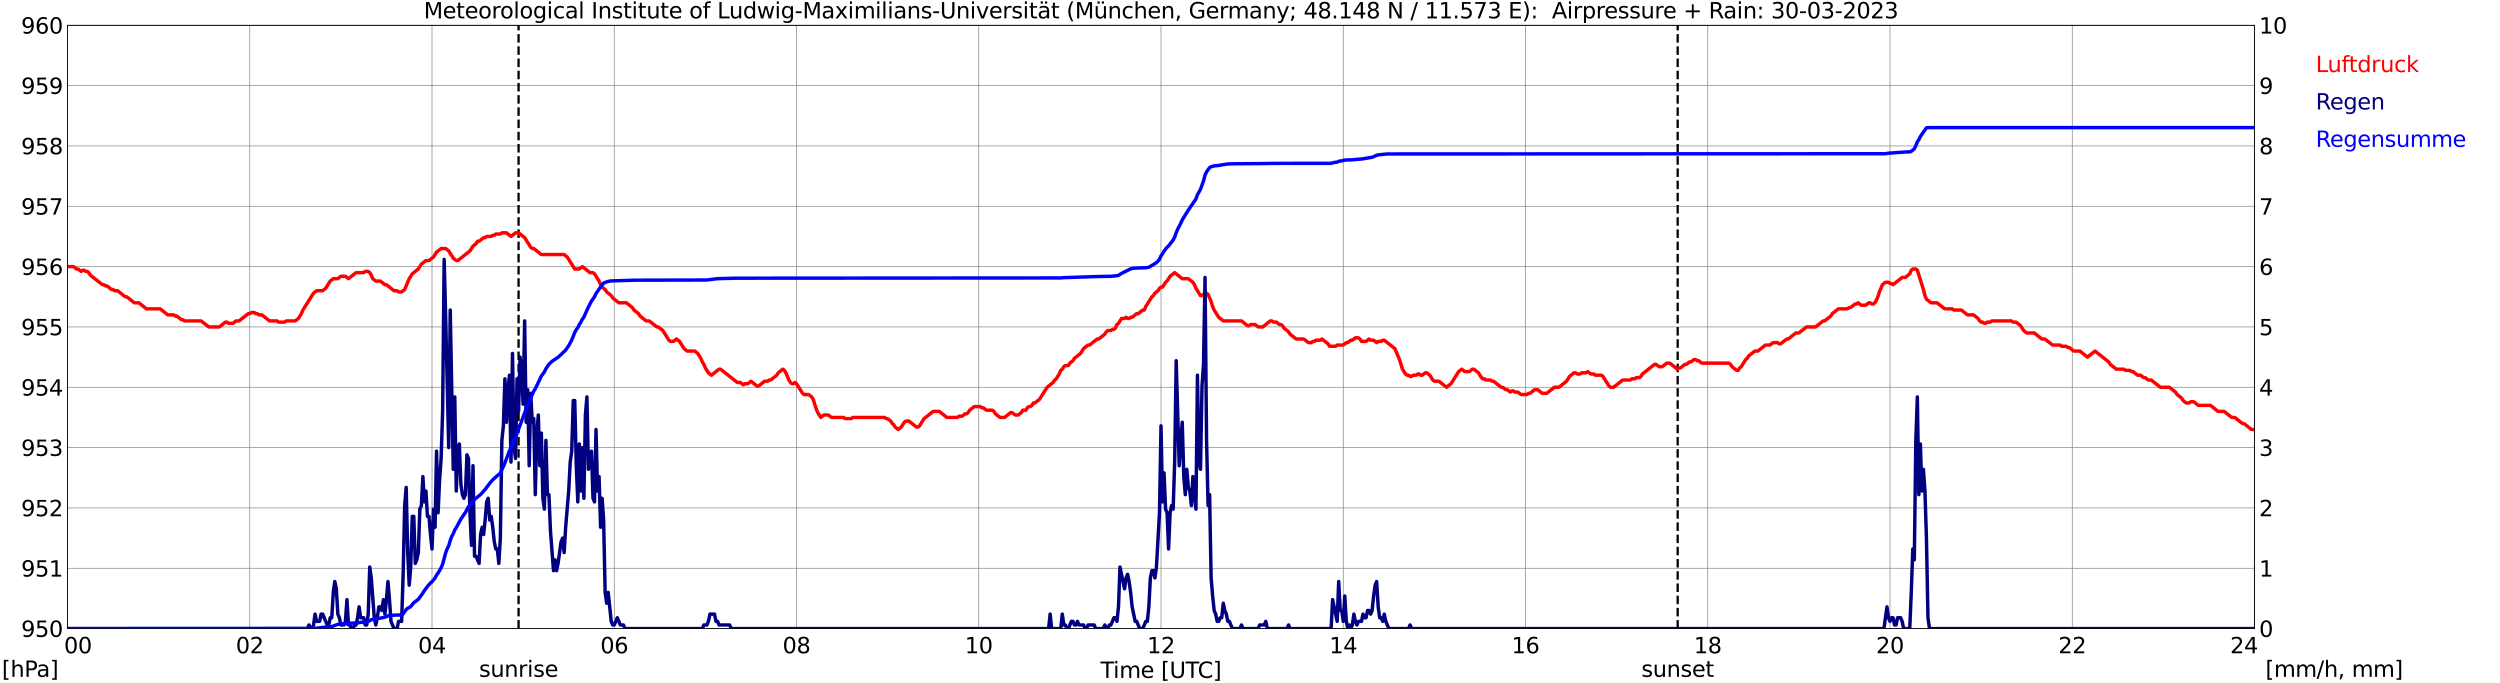 <?xml version="1.0" encoding="utf-8" standalone="no"?>
<!DOCTYPE svg PUBLIC "-//W3C//DTD SVG 1.1//EN"
  "http://www.w3.org/Graphics/SVG/1.1/DTD/svg11.dtd">
<svg xmlns:xlink="http://www.w3.org/1999/xlink" width="1085.4pt" height="296.64pt" viewBox="0 0 1085.4 296.64" xmlns="http://www.w3.org/2000/svg" version="1.1">
 <defs>
  <style type="text/css">*{stroke-linejoin: round; stroke-linecap: butt}</style>
 </defs>
 <g id="figure_1">
  <g id="patch_1">
   <path d="M 0 296.64 
L 1085.4 296.64 
L 1085.4 0 
L 0 0 
z
" style="fill: #ffffff"/>
  </g>
  <g id="axes_1">
   <g id="patch_2">
    <path d="M 29.306 272.909 
L 978.814 272.909 
L 978.814 10.976 
L 29.306 10.976 
z
" style="fill: #ffffff"/>
   </g>
   <g id="patch_3">
    <path d="M 978.814 272.909 
L 978.814 272.909 
L 978.814 10.976 
L 978.814 10.976 
z
" clip-path="url(#pbeaf6559ab)" style="fill: #d3d3d3; opacity: 0.25; stroke: #d3d3d3; stroke-linejoin: miter"/>
   </g>
   <g id="matplotlib.axis_1">
    <g id="xtick_1">
     <g id="line2d_1">
      <path d="M 29.306 272.909 
L 29.306 10.976 
" clip-path="url(#pbeaf6559ab)" style="fill: none; stroke: #808080; stroke-width: 0.3; stroke-linecap: square"/>
     </g>
     <g id="line2d_2"/>
     <g id="text_1">
      <!--    00 -->
      <g transform="translate(18.733 283.627) scale(0.095 -0.095)">
       <defs>
        <path id="DejaVuSans-20" transform="scale(0.016)"/>
        <path id="DejaVuSans-30" d="M 2034 4250 
Q 1547 4250 1301 3770 
Q 1056 3291 1056 2328 
Q 1056 1369 1301 889 
Q 1547 409 2034 409 
Q 2525 409 2770 889 
Q 3016 1369 3016 2328 
Q 3016 3291 2770 3770 
Q 2525 4250 2034 4250 
z
M 2034 4750 
Q 2819 4750 3233 4129 
Q 3647 3509 3647 2328 
Q 3647 1150 3233 529 
Q 2819 -91 2034 -91 
Q 1250 -91 836 529 
Q 422 1150 422 2328 
Q 422 3509 836 4129 
Q 1250 4750 2034 4750 
z
" transform="scale(0.016)"/>
       </defs>
       <use xlink:href="#DejaVuSans-20"/>
       <use xlink:href="#DejaVuSans-20" transform="translate(31.787 0)"/>
       <use xlink:href="#DejaVuSans-20" transform="translate(63.574 0)"/>
       <use xlink:href="#DejaVuSans-30" transform="translate(95.361 0)"/>
       <use xlink:href="#DejaVuSans-30" transform="translate(158.984 0)"/>
      </g>
     </g>
    </g>
    <g id="xtick_2">
     <g id="line2d_3">
      <path d="M 108.431 272.909 
L 108.431 10.976 
" clip-path="url(#pbeaf6559ab)" style="fill: none; stroke: #808080; stroke-width: 0.3; stroke-linecap: square"/>
     </g>
     <g id="line2d_4"/>
     <g id="text_2">
      <!-- 02 -->
      <g transform="translate(102.387 283.627) scale(0.095 -0.095)">
       <defs>
        <path id="DejaVuSans-32" d="M 1228 531 
L 3431 531 
L 3431 0 
L 469 0 
L 469 531 
Q 828 903 1448 1529 
Q 2069 2156 2228 2338 
Q 2531 2678 2651 2914 
Q 2772 3150 2772 3378 
Q 2772 3750 2511 3984 
Q 2250 4219 1831 4219 
Q 1534 4219 1204 4116 
Q 875 4013 500 3803 
L 500 4441 
Q 881 4594 1212 4672 
Q 1544 4750 1819 4750 
Q 2544 4750 2975 4387 
Q 3406 4025 3406 3419 
Q 3406 3131 3298 2873 
Q 3191 2616 2906 2266 
Q 2828 2175 2409 1742 
Q 1991 1309 1228 531 
z
" transform="scale(0.016)"/>
       </defs>
       <use xlink:href="#DejaVuSans-30"/>
       <use xlink:href="#DejaVuSans-32" transform="translate(63.623 0)"/>
      </g>
     </g>
    </g>
    <g id="xtick_3">
     <g id="line2d_5">
      <path d="M 187.557 272.909 
L 187.557 10.976 
" clip-path="url(#pbeaf6559ab)" style="fill: none; stroke: #808080; stroke-width: 0.3; stroke-linecap: square"/>
     </g>
     <g id="line2d_6"/>
     <g id="text_3">
      <!-- 04 -->
      <g transform="translate(181.513 283.627) scale(0.095 -0.095)">
       <defs>
        <path id="DejaVuSans-34" d="M 2419 4116 
L 825 1625 
L 2419 1625 
L 2419 4116 
z
M 2253 4666 
L 3047 4666 
L 3047 1625 
L 3713 1625 
L 3713 1100 
L 3047 1100 
L 3047 0 
L 2419 0 
L 2419 1100 
L 313 1100 
L 313 1709 
L 2253 4666 
z
" transform="scale(0.016)"/>
       </defs>
       <use xlink:href="#DejaVuSans-30"/>
       <use xlink:href="#DejaVuSans-34" transform="translate(63.623 0)"/>
      </g>
     </g>
    </g>
    <g id="xtick_4">
     <g id="line2d_7">
      <path d="M 266.683 272.909 
L 266.683 10.976 
" clip-path="url(#pbeaf6559ab)" style="fill: none; stroke: #808080; stroke-width: 0.3; stroke-linecap: square"/>
     </g>
     <g id="line2d_8"/>
     <g id="text_4">
      <!-- 06 -->
      <g transform="translate(260.638 283.627) scale(0.095 -0.095)">
       <defs>
        <path id="DejaVuSans-36" d="M 2113 2584 
Q 1688 2584 1439 2293 
Q 1191 2003 1191 1497 
Q 1191 994 1439 701 
Q 1688 409 2113 409 
Q 2538 409 2786 701 
Q 3034 994 3034 1497 
Q 3034 2003 2786 2293 
Q 2538 2584 2113 2584 
z
M 3366 4563 
L 3366 3988 
Q 3128 4100 2886 4159 
Q 2644 4219 2406 4219 
Q 1781 4219 1451 3797 
Q 1122 3375 1075 2522 
Q 1259 2794 1537 2939 
Q 1816 3084 2150 3084 
Q 2853 3084 3261 2657 
Q 3669 2231 3669 1497 
Q 3669 778 3244 343 
Q 2819 -91 2113 -91 
Q 1303 -91 875 529 
Q 447 1150 447 2328 
Q 447 3434 972 4092 
Q 1497 4750 2381 4750 
Q 2619 4750 2861 4703 
Q 3103 4656 3366 4563 
z
" transform="scale(0.016)"/>
       </defs>
       <use xlink:href="#DejaVuSans-30"/>
       <use xlink:href="#DejaVuSans-36" transform="translate(63.623 0)"/>
      </g>
     </g>
    </g>
    <g id="xtick_5">
     <g id="line2d_9">
      <path d="M 345.808 272.909 
L 345.808 10.976 
" clip-path="url(#pbeaf6559ab)" style="fill: none; stroke: #808080; stroke-width: 0.3; stroke-linecap: square"/>
     </g>
     <g id="line2d_10"/>
     <g id="text_5">
      <!-- 08 -->
      <g transform="translate(339.764 283.627) scale(0.095 -0.095)">
       <defs>
        <path id="DejaVuSans-38" d="M 2034 2216 
Q 1584 2216 1326 1975 
Q 1069 1734 1069 1313 
Q 1069 891 1326 650 
Q 1584 409 2034 409 
Q 2484 409 2743 651 
Q 3003 894 3003 1313 
Q 3003 1734 2745 1975 
Q 2488 2216 2034 2216 
z
M 1403 2484 
Q 997 2584 770 2862 
Q 544 3141 544 3541 
Q 544 4100 942 4425 
Q 1341 4750 2034 4750 
Q 2731 4750 3128 4425 
Q 3525 4100 3525 3541 
Q 3525 3141 3298 2862 
Q 3072 2584 2669 2484 
Q 3125 2378 3379 2068 
Q 3634 1759 3634 1313 
Q 3634 634 3220 271 
Q 2806 -91 2034 -91 
Q 1263 -91 848 271 
Q 434 634 434 1313 
Q 434 1759 690 2068 
Q 947 2378 1403 2484 
z
M 1172 3481 
Q 1172 3119 1398 2916 
Q 1625 2713 2034 2713 
Q 2441 2713 2670 2916 
Q 2900 3119 2900 3481 
Q 2900 3844 2670 4047 
Q 2441 4250 2034 4250 
Q 1625 4250 1398 4047 
Q 1172 3844 1172 3481 
z
" transform="scale(0.016)"/>
       </defs>
       <use xlink:href="#DejaVuSans-30"/>
       <use xlink:href="#DejaVuSans-38" transform="translate(63.623 0)"/>
      </g>
     </g>
    </g>
    <g id="xtick_6">
     <g id="line2d_11">
      <path d="M 424.934 272.909 
L 424.934 10.976 
" clip-path="url(#pbeaf6559ab)" style="fill: none; stroke: #808080; stroke-width: 0.3; stroke-linecap: square"/>
     </g>
     <g id="line2d_12"/>
     <g id="text_6">
      <!-- 10 -->
      <g transform="translate(418.89 283.627) scale(0.095 -0.095)">
       <defs>
        <path id="DejaVuSans-31" d="M 794 531 
L 1825 531 
L 1825 4091 
L 703 3866 
L 703 4441 
L 1819 4666 
L 2450 4666 
L 2450 531 
L 3481 531 
L 3481 0 
L 794 0 
L 794 531 
z
" transform="scale(0.016)"/>
       </defs>
       <use xlink:href="#DejaVuSans-31"/>
       <use xlink:href="#DejaVuSans-30" transform="translate(63.623 0)"/>
      </g>
     </g>
    </g>
    <g id="xtick_7">
     <g id="line2d_13">
      <path d="M 504.06 272.909 
L 504.06 10.976 
" clip-path="url(#pbeaf6559ab)" style="fill: none; stroke: #808080; stroke-width: 0.3; stroke-linecap: square"/>
     </g>
     <g id="line2d_14"/>
     <g id="text_7">
      <!-- 12 -->
      <g transform="translate(498.015 283.627) scale(0.095 -0.095)">
       <use xlink:href="#DejaVuSans-31"/>
       <use xlink:href="#DejaVuSans-32" transform="translate(63.623 0)"/>
      </g>
     </g>
    </g>
    <g id="xtick_8">
     <g id="line2d_15">
      <path d="M 583.185 272.909 
L 583.185 10.976 
" clip-path="url(#pbeaf6559ab)" style="fill: none; stroke: #808080; stroke-width: 0.3; stroke-linecap: square"/>
     </g>
     <g id="line2d_16"/>
     <g id="text_8">
      <!-- 14 -->
      <g transform="translate(577.141 283.627) scale(0.095 -0.095)">
       <use xlink:href="#DejaVuSans-31"/>
       <use xlink:href="#DejaVuSans-34" transform="translate(63.623 0)"/>
      </g>
     </g>
    </g>
    <g id="xtick_9">
     <g id="line2d_17">
      <path d="M 662.311 272.909 
L 662.311 10.976 
" clip-path="url(#pbeaf6559ab)" style="fill: none; stroke: #808080; stroke-width: 0.3; stroke-linecap: square"/>
     </g>
     <g id="line2d_18"/>
     <g id="text_9">
      <!-- 16 -->
      <g transform="translate(656.267 283.627) scale(0.095 -0.095)">
       <use xlink:href="#DejaVuSans-31"/>
       <use xlink:href="#DejaVuSans-36" transform="translate(63.623 0)"/>
      </g>
     </g>
    </g>
    <g id="xtick_10">
     <g id="line2d_19">
      <path d="M 741.437 272.909 
L 741.437 10.976 
" clip-path="url(#pbeaf6559ab)" style="fill: none; stroke: #808080; stroke-width: 0.3; stroke-linecap: square"/>
     </g>
     <g id="line2d_20"/>
     <g id="text_10">
      <!-- 18 -->
      <g transform="translate(735.392 283.627) scale(0.095 -0.095)">
       <use xlink:href="#DejaVuSans-31"/>
       <use xlink:href="#DejaVuSans-38" transform="translate(63.623 0)"/>
      </g>
     </g>
    </g>
    <g id="xtick_11">
     <g id="line2d_21">
      <path d="M 820.562 272.909 
L 820.562 10.976 
" clip-path="url(#pbeaf6559ab)" style="fill: none; stroke: #808080; stroke-width: 0.3; stroke-linecap: square"/>
     </g>
     <g id="line2d_22"/>
     <g id="text_11">
      <!-- 20 -->
      <g transform="translate(814.518 283.627) scale(0.095 -0.095)">
       <use xlink:href="#DejaVuSans-32"/>
       <use xlink:href="#DejaVuSans-30" transform="translate(63.623 0)"/>
      </g>
     </g>
    </g>
    <g id="xtick_12">
     <g id="line2d_23">
      <path d="M 899.688 272.909 
L 899.688 10.976 
" clip-path="url(#pbeaf6559ab)" style="fill: none; stroke: #808080; stroke-width: 0.3; stroke-linecap: square"/>
     </g>
     <g id="line2d_24"/>
     <g id="text_12">
      <!-- 22 -->
      <g transform="translate(893.644 283.627) scale(0.095 -0.095)">
       <use xlink:href="#DejaVuSans-32"/>
       <use xlink:href="#DejaVuSans-32" transform="translate(63.623 0)"/>
      </g>
     </g>
    </g>
    <g id="xtick_13">
     <g id="line2d_25">
      <path d="M 978.814 272.909 
L 978.814 10.976 
" clip-path="url(#pbeaf6559ab)" style="fill: none; stroke: #808080; stroke-width: 0.3; stroke-linecap: square"/>
     </g>
     <g id="line2d_26"/>
     <g id="text_13">
      <!-- 24    -->
      <g transform="translate(968.241 283.627) scale(0.095 -0.095)">
       <use xlink:href="#DejaVuSans-32"/>
       <use xlink:href="#DejaVuSans-34" transform="translate(63.623 0)"/>
       <use xlink:href="#DejaVuSans-20" transform="translate(127.246 0)"/>
       <use xlink:href="#DejaVuSans-20" transform="translate(159.033 0)"/>
       <use xlink:href="#DejaVuSans-20" transform="translate(190.82 0)"/>
      </g>
     </g>
    </g>
    <g id="text_14">
     <!-- Time [UTC] -->
     <g transform="translate(477.806 294.322) scale(0.095 -0.095)">
      <defs>
       <path id="DejaVuSans-54" d="M -19 4666 
L 3928 4666 
L 3928 4134 
L 2272 4134 
L 2272 0 
L 1638 0 
L 1638 4134 
L -19 4134 
L -19 4666 
z
" transform="scale(0.016)"/>
       <path id="DejaVuSans-69" d="M 603 3500 
L 1178 3500 
L 1178 0 
L 603 0 
L 603 3500 
z
M 603 4863 
L 1178 4863 
L 1178 4134 
L 603 4134 
L 603 4863 
z
" transform="scale(0.016)"/>
       <path id="DejaVuSans-6d" d="M 3328 2828 
Q 3544 3216 3844 3400 
Q 4144 3584 4550 3584 
Q 5097 3584 5394 3201 
Q 5691 2819 5691 2113 
L 5691 0 
L 5113 0 
L 5113 2094 
Q 5113 2597 4934 2840 
Q 4756 3084 4391 3084 
Q 3944 3084 3684 2787 
Q 3425 2491 3425 1978 
L 3425 0 
L 2847 0 
L 2847 2094 
Q 2847 2600 2669 2842 
Q 2491 3084 2119 3084 
Q 1678 3084 1418 2786 
Q 1159 2488 1159 1978 
L 1159 0 
L 581 0 
L 581 3500 
L 1159 3500 
L 1159 2956 
Q 1356 3278 1631 3431 
Q 1906 3584 2284 3584 
Q 2666 3584 2933 3390 
Q 3200 3197 3328 2828 
z
" transform="scale(0.016)"/>
       <path id="DejaVuSans-65" d="M 3597 1894 
L 3597 1613 
L 953 1613 
Q 991 1019 1311 708 
Q 1631 397 2203 397 
Q 2534 397 2845 478 
Q 3156 559 3463 722 
L 3463 178 
Q 3153 47 2828 -22 
Q 2503 -91 2169 -91 
Q 1331 -91 842 396 
Q 353 884 353 1716 
Q 353 2575 817 3079 
Q 1281 3584 2069 3584 
Q 2775 3584 3186 3129 
Q 3597 2675 3597 1894 
z
M 3022 2063 
Q 3016 2534 2758 2815 
Q 2500 3097 2075 3097 
Q 1594 3097 1305 2825 
Q 1016 2553 972 2059 
L 3022 2063 
z
" transform="scale(0.016)"/>
       <path id="DejaVuSans-5b" d="M 550 4863 
L 1875 4863 
L 1875 4416 
L 1125 4416 
L 1125 -397 
L 1875 -397 
L 1875 -844 
L 550 -844 
L 550 4863 
z
" transform="scale(0.016)"/>
       <path id="DejaVuSans-55" d="M 556 4666 
L 1191 4666 
L 1191 1831 
Q 1191 1081 1462 751 
Q 1734 422 2344 422 
Q 2950 422 3222 751 
Q 3494 1081 3494 1831 
L 3494 4666 
L 4128 4666 
L 4128 1753 
Q 4128 841 3676 375 
Q 3225 -91 2344 -91 
Q 1459 -91 1007 375 
Q 556 841 556 1753 
L 556 4666 
z
" transform="scale(0.016)"/>
       <path id="DejaVuSans-43" d="M 4122 4306 
L 4122 3641 
Q 3803 3938 3442 4084 
Q 3081 4231 2675 4231 
Q 1875 4231 1450 3742 
Q 1025 3253 1025 2328 
Q 1025 1406 1450 917 
Q 1875 428 2675 428 
Q 3081 428 3442 575 
Q 3803 722 4122 1019 
L 4122 359 
Q 3791 134 3420 21 
Q 3050 -91 2638 -91 
Q 1578 -91 968 557 
Q 359 1206 359 2328 
Q 359 3453 968 4101 
Q 1578 4750 2638 4750 
Q 3056 4750 3426 4639 
Q 3797 4528 4122 4306 
z
" transform="scale(0.016)"/>
       <path id="DejaVuSans-5d" d="M 1947 4863 
L 1947 -844 
L 622 -844 
L 622 -397 
L 1369 -397 
L 1369 4416 
L 622 4416 
L 622 4863 
L 1947 4863 
z
" transform="scale(0.016)"/>
      </defs>
      <use xlink:href="#DejaVuSans-54"/>
      <use xlink:href="#DejaVuSans-69" transform="translate(57.959 0)"/>
      <use xlink:href="#DejaVuSans-6d" transform="translate(85.742 0)"/>
      <use xlink:href="#DejaVuSans-65" transform="translate(183.154 0)"/>
      <use xlink:href="#DejaVuSans-20" transform="translate(244.678 0)"/>
      <use xlink:href="#DejaVuSans-5b" transform="translate(276.465 0)"/>
      <use xlink:href="#DejaVuSans-55" transform="translate(315.479 0)"/>
      <use xlink:href="#DejaVuSans-54" transform="translate(388.672 0)"/>
      <use xlink:href="#DejaVuSans-43" transform="translate(443.881 0)"/>
      <use xlink:href="#DejaVuSans-5d" transform="translate(513.705 0)"/>
     </g>
    </g>
   </g>
   <g id="matplotlib.axis_2">
    <g id="ytick_1">
     <g id="line2d_27">
      <path d="M 29.306 272.909 
L 978.814 272.909 
" clip-path="url(#pbeaf6559ab)" style="fill: none; stroke: #808080; stroke-width: 0.3; stroke-linecap: square"/>
     </g>
     <g id="line2d_28"/>
     <g id="text_15">
      <!-- 950 -->
      <g transform="translate(9.173 276.518) scale(0.095 -0.095)">
       <defs>
        <path id="DejaVuSans-39" d="M 703 97 
L 703 672 
Q 941 559 1184 500 
Q 1428 441 1663 441 
Q 2288 441 2617 861 
Q 2947 1281 2994 2138 
Q 2813 1869 2534 1725 
Q 2256 1581 1919 1581 
Q 1219 1581 811 2004 
Q 403 2428 403 3163 
Q 403 3881 828 4315 
Q 1253 4750 1959 4750 
Q 2769 4750 3195 4129 
Q 3622 3509 3622 2328 
Q 3622 1225 3098 567 
Q 2575 -91 1691 -91 
Q 1453 -91 1209 -44 
Q 966 3 703 97 
z
M 1959 2075 
Q 2384 2075 2632 2365 
Q 2881 2656 2881 3163 
Q 2881 3666 2632 3958 
Q 2384 4250 1959 4250 
Q 1534 4250 1286 3958 
Q 1038 3666 1038 3163 
Q 1038 2656 1286 2365 
Q 1534 2075 1959 2075 
z
" transform="scale(0.016)"/>
        <path id="DejaVuSans-35" d="M 691 4666 
L 3169 4666 
L 3169 4134 
L 1269 4134 
L 1269 2991 
Q 1406 3038 1543 3061 
Q 1681 3084 1819 3084 
Q 2600 3084 3056 2656 
Q 3513 2228 3513 1497 
Q 3513 744 3044 326 
Q 2575 -91 1722 -91 
Q 1428 -91 1123 -41 
Q 819 9 494 109 
L 494 744 
Q 775 591 1075 516 
Q 1375 441 1709 441 
Q 2250 441 2565 725 
Q 2881 1009 2881 1497 
Q 2881 1984 2565 2268 
Q 2250 2553 1709 2553 
Q 1456 2553 1204 2497 
Q 953 2441 691 2322 
L 691 4666 
z
" transform="scale(0.016)"/>
       </defs>
       <use xlink:href="#DejaVuSans-39"/>
       <use xlink:href="#DejaVuSans-35" transform="translate(63.623 0)"/>
       <use xlink:href="#DejaVuSans-30" transform="translate(127.246 0)"/>
      </g>
     </g>
    </g>
    <g id="ytick_2">
     <g id="line2d_29">
      <path d="M 29.306 246.715 
L 978.814 246.715 
" clip-path="url(#pbeaf6559ab)" style="fill: none; stroke: #808080; stroke-width: 0.3; stroke-linecap: square"/>
     </g>
     <g id="line2d_30"/>
     <g id="text_16">
      <!-- 951 -->
      <g transform="translate(9.173 250.325) scale(0.095 -0.095)">
       <use xlink:href="#DejaVuSans-39"/>
       <use xlink:href="#DejaVuSans-35" transform="translate(63.623 0)"/>
       <use xlink:href="#DejaVuSans-31" transform="translate(127.246 0)"/>
      </g>
     </g>
    </g>
    <g id="ytick_3">
     <g id="line2d_31">
      <path d="M 29.306 220.522 
L 978.814 220.522 
" clip-path="url(#pbeaf6559ab)" style="fill: none; stroke: #808080; stroke-width: 0.3; stroke-linecap: square"/>
     </g>
     <g id="line2d_32"/>
     <g id="text_17">
      <!-- 952 -->
      <g transform="translate(9.173 224.131) scale(0.095 -0.095)">
       <use xlink:href="#DejaVuSans-39"/>
       <use xlink:href="#DejaVuSans-35" transform="translate(63.623 0)"/>
       <use xlink:href="#DejaVuSans-32" transform="translate(127.246 0)"/>
      </g>
     </g>
    </g>
    <g id="ytick_4">
     <g id="line2d_33">
      <path d="M 29.306 194.329 
L 978.814 194.329 
" clip-path="url(#pbeaf6559ab)" style="fill: none; stroke: #808080; stroke-width: 0.3; stroke-linecap: square"/>
     </g>
     <g id="line2d_34"/>
     <g id="text_18">
      <!-- 953 -->
      <g transform="translate(9.173 197.938) scale(0.095 -0.095)">
       <defs>
        <path id="DejaVuSans-33" d="M 2597 2516 
Q 3050 2419 3304 2112 
Q 3559 1806 3559 1356 
Q 3559 666 3084 287 
Q 2609 -91 1734 -91 
Q 1441 -91 1130 -33 
Q 819 25 488 141 
L 488 750 
Q 750 597 1062 519 
Q 1375 441 1716 441 
Q 2309 441 2620 675 
Q 2931 909 2931 1356 
Q 2931 1769 2642 2001 
Q 2353 2234 1838 2234 
L 1294 2234 
L 1294 2753 
L 1863 2753 
Q 2328 2753 2575 2939 
Q 2822 3125 2822 3475 
Q 2822 3834 2567 4026 
Q 2313 4219 1838 4219 
Q 1578 4219 1281 4162 
Q 984 4106 628 3988 
L 628 4550 
Q 988 4650 1302 4700 
Q 1616 4750 1894 4750 
Q 2613 4750 3031 4423 
Q 3450 4097 3450 3541 
Q 3450 3153 3228 2886 
Q 3006 2619 2597 2516 
z
" transform="scale(0.016)"/>
       </defs>
       <use xlink:href="#DejaVuSans-39"/>
       <use xlink:href="#DejaVuSans-35" transform="translate(63.623 0)"/>
       <use xlink:href="#DejaVuSans-33" transform="translate(127.246 0)"/>
      </g>
     </g>
    </g>
    <g id="ytick_5">
     <g id="line2d_35">
      <path d="M 29.306 168.136 
L 978.814 168.136 
" clip-path="url(#pbeaf6559ab)" style="fill: none; stroke: #808080; stroke-width: 0.3; stroke-linecap: square"/>
     </g>
     <g id="line2d_36"/>
     <g id="text_19">
      <!-- 954 -->
      <g transform="translate(9.173 171.745) scale(0.095 -0.095)">
       <use xlink:href="#DejaVuSans-39"/>
       <use xlink:href="#DejaVuSans-35" transform="translate(63.623 0)"/>
       <use xlink:href="#DejaVuSans-34" transform="translate(127.246 0)"/>
      </g>
     </g>
    </g>
    <g id="ytick_6">
     <g id="line2d_37">
      <path d="M 29.306 141.942 
L 978.814 141.942 
" clip-path="url(#pbeaf6559ab)" style="fill: none; stroke: #808080; stroke-width: 0.3; stroke-linecap: square"/>
     </g>
     <g id="line2d_38"/>
     <g id="text_20">
      <!-- 955 -->
      <g transform="translate(9.173 145.551) scale(0.095 -0.095)">
       <use xlink:href="#DejaVuSans-39"/>
       <use xlink:href="#DejaVuSans-35" transform="translate(63.623 0)"/>
       <use xlink:href="#DejaVuSans-35" transform="translate(127.246 0)"/>
      </g>
     </g>
    </g>
    <g id="ytick_7">
     <g id="line2d_39">
      <path d="M 29.306 115.749 
L 978.814 115.749 
" clip-path="url(#pbeaf6559ab)" style="fill: none; stroke: #808080; stroke-width: 0.3; stroke-linecap: square"/>
     </g>
     <g id="line2d_40"/>
     <g id="text_21">
      <!-- 956 -->
      <g transform="translate(9.173 119.358) scale(0.095 -0.095)">
       <use xlink:href="#DejaVuSans-39"/>
       <use xlink:href="#DejaVuSans-35" transform="translate(63.623 0)"/>
       <use xlink:href="#DejaVuSans-36" transform="translate(127.246 0)"/>
      </g>
     </g>
    </g>
    <g id="ytick_8">
     <g id="line2d_41">
      <path d="M 29.306 89.556 
L 978.814 89.556 
" clip-path="url(#pbeaf6559ab)" style="fill: none; stroke: #808080; stroke-width: 0.3; stroke-linecap: square"/>
     </g>
     <g id="line2d_42"/>
     <g id="text_22">
      <!-- 957 -->
      <g transform="translate(9.173 93.165) scale(0.095 -0.095)">
       <defs>
        <path id="DejaVuSans-37" d="M 525 4666 
L 3525 4666 
L 3525 4397 
L 1831 0 
L 1172 0 
L 2766 4134 
L 525 4134 
L 525 4666 
z
" transform="scale(0.016)"/>
       </defs>
       <use xlink:href="#DejaVuSans-39"/>
       <use xlink:href="#DejaVuSans-35" transform="translate(63.623 0)"/>
       <use xlink:href="#DejaVuSans-37" transform="translate(127.246 0)"/>
      </g>
     </g>
    </g>
    <g id="ytick_9">
     <g id="line2d_43">
      <path d="M 29.306 63.362 
L 978.814 63.362 
" clip-path="url(#pbeaf6559ab)" style="fill: none; stroke: #808080; stroke-width: 0.3; stroke-linecap: square"/>
     </g>
     <g id="line2d_44"/>
     <g id="text_23">
      <!-- 958 -->
      <g transform="translate(9.173 66.972) scale(0.095 -0.095)">
       <use xlink:href="#DejaVuSans-39"/>
       <use xlink:href="#DejaVuSans-35" transform="translate(63.623 0)"/>
       <use xlink:href="#DejaVuSans-38" transform="translate(127.246 0)"/>
      </g>
     </g>
    </g>
    <g id="ytick_10">
     <g id="line2d_45">
      <path d="M 29.306 37.169 
L 978.814 37.169 
" clip-path="url(#pbeaf6559ab)" style="fill: none; stroke: #808080; stroke-width: 0.3; stroke-linecap: square"/>
     </g>
     <g id="line2d_46"/>
     <g id="text_24">
      <!-- 959 -->
      <g transform="translate(9.173 40.778) scale(0.095 -0.095)">
       <use xlink:href="#DejaVuSans-39"/>
       <use xlink:href="#DejaVuSans-35" transform="translate(63.623 0)"/>
       <use xlink:href="#DejaVuSans-39" transform="translate(127.246 0)"/>
      </g>
     </g>
    </g>
    <g id="ytick_11">
     <g id="line2d_47">
      <path d="M 29.306 10.976 
L 978.814 10.976 
" clip-path="url(#pbeaf6559ab)" style="fill: none; stroke: #808080; stroke-width: 0.3; stroke-linecap: square"/>
     </g>
     <g id="line2d_48"/>
     <g id="text_25">
      <!-- 960 -->
      <g transform="translate(9.173 14.585) scale(0.095 -0.095)">
       <use xlink:href="#DejaVuSans-39"/>
       <use xlink:href="#DejaVuSans-36" transform="translate(63.623 0)"/>
       <use xlink:href="#DejaVuSans-30" transform="translate(127.246 0)"/>
      </g>
     </g>
    </g>
   </g>
   <g id="line2d_49">
    <path d="M 225.142 272.909 
L 225.142 10.976 
" clip-path="url(#pbeaf6559ab)" style="fill: none; stroke-dasharray: 3.7,1.6; stroke-dashoffset: 0; stroke: #000000"/>
   </g>
   <g id="line2d_50">
    <path d="M 728.381 272.909 
L 728.381 10.976 
" clip-path="url(#pbeaf6559ab)" style="fill: none; stroke-dasharray: 3.7,1.6; stroke-dashoffset: 0; stroke: #000000"/>
   </g>
   <g id="line2d_51">
    <path d="M 29.306 115.749 
L 31.943 115.749 
L 33.262 116.797 
L 33.921 116.797 
L 35.24 117.844 
L 35.9 117.321 
L 36.559 117.321 
L 37.218 117.844 
L 37.878 117.844 
L 38.537 118.368 
L 39.197 119.416 
L 44.472 123.607 
L 45.131 123.607 
L 45.79 124.131 
L 46.45 124.131 
L 48.428 125.702 
L 49.087 125.702 
L 49.747 126.226 
L 51.065 126.226 
L 54.362 128.846 
L 55.022 128.846 
L 58.319 131.465 
L 60.297 131.465 
L 63.594 134.084 
L 69.528 134.084 
L 72.825 136.704 
L 75.462 136.704 
L 76.122 137.227 
L 76.781 137.227 
L 78.759 138.799 
L 79.419 138.799 
L 80.078 139.323 
L 87.331 139.323 
L 90.628 141.942 
L 95.244 141.942 
L 97.881 139.847 
L 98.541 139.847 
L 99.2 140.371 
L 101.178 140.371 
L 102.497 139.323 
L 103.816 139.323 
L 107.772 136.18 
L 108.431 136.18 
L 109.091 135.656 
L 110.41 135.656 
L 111.069 136.18 
L 111.728 136.18 
L 112.388 136.704 
L 113.707 136.704 
L 117.003 139.323 
L 120.3 139.323 
L 120.96 139.847 
L 123.597 139.847 
L 124.257 139.323 
L 128.213 139.323 
L 129.532 138.275 
L 130.85 136.18 
L 131.51 134.608 
L 136.125 127.274 
L 137.444 126.226 
L 140.082 126.226 
L 141.4 125.179 
L 143.379 122.035 
L 144.697 120.988 
L 146.676 120.988 
L 147.994 119.94 
L 149.972 119.94 
L 151.291 120.988 
L 154.588 118.368 
L 157.885 118.368 
L 158.544 117.844 
L 159.863 117.844 
L 160.523 118.368 
L 161.182 119.416 
L 161.841 120.988 
L 163.16 122.035 
L 165.138 122.035 
L 167.116 123.607 
L 167.776 123.607 
L 171.073 126.226 
L 172.391 126.226 
L 173.051 126.75 
L 174.37 126.75 
L 175.688 125.702 
L 177.666 120.988 
L 178.985 118.892 
L 181.623 116.797 
L 182.941 114.701 
L 184.92 113.13 
L 186.238 113.13 
L 188.216 111.558 
L 189.535 109.463 
L 191.513 107.891 
L 193.492 107.891 
L 194.81 108.939 
L 196.788 112.082 
L 198.107 113.13 
L 198.767 113.13 
L 204.042 108.939 
L 205.36 106.843 
L 206.679 105.795 
L 207.339 104.748 
L 207.998 104.748 
L 209.976 103.176 
L 210.635 103.176 
L 211.295 102.652 
L 213.273 102.652 
L 213.932 102.128 
L 214.592 102.128 
L 215.251 101.605 
L 217.229 101.605 
L 217.889 101.081 
L 219.867 101.081 
L 221.845 102.652 
L 223.823 101.081 
L 225.142 101.081 
L 227.779 103.176 
L 230.417 107.367 
L 231.076 107.891 
L 231.736 107.891 
L 235.033 110.51 
L 244.923 110.51 
L 246.242 111.558 
L 249.539 116.797 
L 251.517 116.797 
L 252.836 115.749 
L 256.133 118.368 
L 257.451 118.368 
L 258.111 118.892 
L 260.089 122.035 
L 260.748 123.607 
L 261.408 124.655 
L 262.726 125.702 
L 263.386 126.75 
L 265.364 128.322 
L 266.023 129.369 
L 268.661 131.465 
L 271.958 131.465 
L 274.595 133.56 
L 275.255 134.608 
L 277.233 136.18 
L 277.892 137.227 
L 280.53 139.323 
L 281.849 139.323 
L 285.145 141.942 
L 285.805 141.942 
L 287.783 143.514 
L 290.42 147.705 
L 291.08 148.229 
L 292.399 148.229 
L 293.717 147.181 
L 295.036 148.229 
L 297.014 151.372 
L 298.333 152.42 
L 301.63 152.42 
L 302.949 153.467 
L 304.267 155.563 
L 304.927 157.134 
L 305.586 158.182 
L 306.246 159.754 
L 307.564 161.849 
L 308.883 162.897 
L 312.18 160.278 
L 312.839 160.278 
L 320.093 166.04 
L 321.411 166.04 
L 322.73 167.088 
L 323.39 166.564 
L 324.708 166.564 
L 326.027 165.516 
L 328.665 167.612 
L 329.324 167.612 
L 331.961 165.516 
L 333.28 165.516 
L 333.94 164.992 
L 334.599 164.992 
L 337.236 162.897 
L 337.896 161.849 
L 339.874 160.278 
L 340.533 160.801 
L 341.193 161.849 
L 342.512 164.992 
L 343.171 166.04 
L 343.83 166.564 
L 344.49 166.564 
L 345.149 166.04 
L 345.808 166.564 
L 348.446 170.755 
L 349.105 171.279 
L 351.083 171.279 
L 352.402 172.326 
L 353.062 173.374 
L 354.38 177.565 
L 355.04 179.137 
L 356.359 181.232 
L 357.677 180.184 
L 359.655 180.184 
L 360.974 181.232 
L 366.249 181.232 
L 366.909 181.756 
L 369.546 181.756 
L 370.206 181.232 
L 384.053 181.232 
L 384.712 181.756 
L 385.371 181.756 
L 386.69 182.804 
L 387.349 183.852 
L 388.009 184.375 
L 388.668 185.423 
L 389.987 186.471 
L 391.306 185.423 
L 392.624 183.328 
L 393.284 182.804 
L 394.603 182.804 
L 397.899 185.423 
L 398.559 185.423 
L 399.218 184.899 
L 401.196 181.756 
L 405.153 178.613 
L 407.79 178.613 
L 411.087 181.232 
L 415.703 181.232 
L 416.362 180.708 
L 417.681 180.708 
L 419 179.661 
L 419.659 179.661 
L 420.318 179.137 
L 420.978 178.089 
L 422.956 176.517 
L 425.593 176.517 
L 426.253 177.041 
L 426.912 177.041 
L 428.231 178.089 
L 430.869 178.089 
L 431.528 178.613 
L 432.187 179.661 
L 434.165 181.232 
L 436.144 181.232 
L 438.781 179.137 
L 439.44 179.137 
L 440.759 180.184 
L 442.078 180.184 
L 443.397 179.137 
L 444.056 178.089 
L 445.375 178.089 
L 446.034 177.041 
L 446.694 176.517 
L 447.353 176.517 
L 448.012 175.994 
L 448.672 174.946 
L 449.331 174.946 
L 451.309 173.374 
L 454.606 168.136 
L 457.244 166.04 
L 457.903 164.992 
L 458.563 164.468 
L 459.881 162.373 
L 460.541 160.801 
L 461.2 160.278 
L 461.859 159.23 
L 462.519 158.706 
L 463.838 158.706 
L 464.497 157.658 
L 465.816 156.61 
L 466.475 155.563 
L 469.113 153.467 
L 470.431 151.372 
L 472.409 149.8 
L 473.069 149.8 
L 476.366 147.181 
L 477.025 147.181 
L 479.663 145.085 
L 480.322 144.038 
L 480.981 143.514 
L 482.3 143.514 
L 482.96 142.99 
L 483.619 142.99 
L 484.278 142.466 
L 484.938 140.895 
L 485.597 140.371 
L 486.916 138.275 
L 488.235 138.275 
L 488.894 137.751 
L 489.553 138.275 
L 490.213 138.275 
L 490.872 137.751 
L 491.532 137.751 
L 493.51 136.18 
L 494.169 136.18 
L 496.147 134.608 
L 496.807 134.608 
L 497.466 133.037 
L 500.103 128.846 
L 500.763 128.322 
L 501.422 127.274 
L 502.741 126.226 
L 503.4 125.179 
L 504.06 124.655 
L 504.719 124.655 
L 506.038 122.559 
L 506.697 122.035 
L 508.016 119.94 
L 509.994 118.368 
L 513.291 120.988 
L 515.929 120.988 
L 517.907 122.559 
L 518.566 123.607 
L 519.226 125.179 
L 521.204 128.322 
L 521.863 128.322 
L 523.182 127.274 
L 523.841 127.274 
L 524.501 127.798 
L 525.819 130.941 
L 526.479 133.037 
L 527.138 134.608 
L 529.116 137.751 
L 531.094 139.323 
L 539.007 139.323 
L 541.644 141.418 
L 542.304 141.418 
L 542.963 140.895 
L 544.941 140.895 
L 546.26 141.942 
L 548.238 141.942 
L 551.535 139.323 
L 552.195 139.323 
L 552.854 139.847 
L 554.173 139.847 
L 555.491 140.895 
L 556.151 140.895 
L 556.81 141.418 
L 557.47 142.466 
L 559.448 144.038 
L 560.107 145.085 
L 562.745 147.181 
L 566.042 147.181 
L 568.02 148.753 
L 569.338 148.753 
L 569.998 148.229 
L 570.657 148.229 
L 571.317 147.705 
L 573.295 147.705 
L 573.954 147.181 
L 576.592 149.276 
L 577.251 150.324 
L 579.889 150.324 
L 580.548 149.8 
L 583.185 149.8 
L 584.504 148.753 
L 585.164 148.753 
L 586.482 147.705 
L 587.142 147.705 
L 588.46 146.657 
L 589.779 146.657 
L 590.439 147.181 
L 591.098 148.229 
L 593.076 148.229 
L 594.395 147.181 
L 595.054 147.705 
L 596.373 147.705 
L 597.692 148.753 
L 598.351 148.229 
L 599.67 148.229 
L 600.329 147.705 
L 600.989 147.705 
L 605.604 151.372 
L 607.582 156.087 
L 608.901 160.278 
L 610.22 162.373 
L 610.879 162.897 
L 611.539 162.897 
L 612.198 163.421 
L 612.858 163.421 
L 613.517 162.897 
L 614.836 162.897 
L 615.495 162.373 
L 616.154 162.373 
L 616.814 162.897 
L 617.473 162.897 
L 618.792 161.849 
L 619.451 161.849 
L 620.77 162.897 
L 622.089 164.992 
L 622.748 165.516 
L 624.726 165.516 
L 628.023 168.136 
L 630.001 166.564 
L 633.298 161.325 
L 634.617 160.278 
L 635.936 161.325 
L 637.914 161.325 
L 639.233 160.278 
L 639.892 160.278 
L 641.87 161.849 
L 643.189 163.945 
L 643.848 164.468 
L 644.508 164.468 
L 645.167 164.992 
L 647.145 164.992 
L 647.805 165.516 
L 648.464 165.516 
L 651.761 168.136 
L 652.42 168.136 
L 653.739 169.183 
L 654.399 169.183 
L 655.717 170.231 
L 656.377 169.707 
L 657.036 169.707 
L 657.695 170.231 
L 659.014 170.231 
L 660.333 171.279 
L 662.97 171.279 
L 663.63 170.755 
L 664.289 170.755 
L 666.267 169.183 
L 667.586 169.183 
L 669.564 170.755 
L 671.542 170.755 
L 674.839 168.136 
L 676.817 168.136 
L 680.114 165.516 
L 681.433 163.421 
L 683.411 161.849 
L 684.071 161.849 
L 684.73 162.373 
L 686.049 162.373 
L 686.708 161.849 
L 688.686 161.849 
L 689.346 161.325 
L 690.664 162.373 
L 691.983 162.373 
L 692.643 162.897 
L 695.28 162.897 
L 695.939 163.421 
L 698.577 167.612 
L 699.236 168.136 
L 700.555 168.136 
L 704.511 164.992 
L 707.808 164.992 
L 708.468 164.468 
L 709.786 164.468 
L 710.446 163.945 
L 711.765 163.945 
L 712.424 163.421 
L 713.083 162.373 
L 718.358 158.182 
L 719.018 158.182 
L 720.337 159.23 
L 721.655 159.23 
L 723.633 157.658 
L 724.952 157.658 
L 728.249 160.278 
L 728.909 159.754 
L 729.568 159.754 
L 731.546 158.182 
L 732.205 158.182 
L 733.524 157.134 
L 734.184 157.134 
L 735.502 156.087 
L 736.162 156.087 
L 736.821 156.61 
L 737.48 156.61 
L 738.799 157.658 
L 750.668 157.658 
L 751.327 158.182 
L 751.987 159.23 
L 753.965 160.801 
L 754.624 160.801 
L 755.284 159.754 
L 755.943 159.23 
L 757.921 156.087 
L 758.581 155.563 
L 759.24 154.515 
L 761.878 152.42 
L 763.196 152.42 
L 766.493 149.8 
L 768.471 149.8 
L 769.79 148.753 
L 771.768 148.753 
L 772.428 149.276 
L 773.087 149.276 
L 775.725 147.181 
L 776.384 147.181 
L 779.681 144.562 
L 781 144.562 
L 784.296 141.942 
L 788.253 141.942 
L 791.55 139.323 
L 792.209 139.323 
L 794.847 137.227 
L 795.506 136.18 
L 798.143 134.084 
L 802.1 134.084 
L 802.759 133.56 
L 803.419 133.56 
L 805.397 131.989 
L 806.056 131.989 
L 806.715 131.465 
L 808.034 132.513 
L 810.012 132.513 
L 811.331 131.465 
L 811.99 131.465 
L 812.65 131.989 
L 813.309 131.989 
L 813.969 131.465 
L 814.628 130.417 
L 815.287 128.846 
L 815.947 126.75 
L 817.265 123.607 
L 818.584 122.559 
L 819.903 122.559 
L 820.562 123.083 
L 821.222 123.083 
L 821.881 123.607 
L 825.837 120.464 
L 827.156 120.464 
L 829.134 118.892 
L 829.794 117.321 
L 830.453 116.797 
L 831.772 116.797 
L 832.431 117.321 
L 835.069 125.702 
L 835.728 128.322 
L 836.388 129.893 
L 838.366 131.465 
L 841.003 131.465 
L 844.3 134.084 
L 847.597 134.084 
L 848.256 134.608 
L 851.553 134.608 
L 854.191 136.704 
L 856.828 136.704 
L 858.806 138.275 
L 859.466 139.323 
L 860.125 139.847 
L 860.785 139.847 
L 861.444 140.371 
L 862.103 140.371 
L 862.763 139.847 
L 864.082 139.847 
L 864.741 139.323 
L 873.313 139.323 
L 873.972 139.847 
L 875.291 139.847 
L 877.269 141.418 
L 878.588 143.514 
L 879.907 144.562 
L 883.204 144.562 
L 886.5 147.181 
L 887.819 147.181 
L 891.116 149.8 
L 894.413 149.8 
L 895.072 150.324 
L 897.051 150.324 
L 897.71 150.848 
L 898.369 150.848 
L 900.347 152.42 
L 902.985 152.42 
L 906.282 155.039 
L 909.579 152.42 
L 915.513 157.134 
L 916.173 158.182 
L 918.81 160.278 
L 922.107 160.278 
L 922.766 160.801 
L 924.745 160.801 
L 925.404 161.325 
L 926.063 161.325 
L 928.041 162.897 
L 929.36 162.897 
L 930.679 163.945 
L 931.338 163.945 
L 932.657 164.992 
L 933.976 164.992 
L 937.932 168.136 
L 941.888 168.136 
L 944.526 170.231 
L 945.185 171.279 
L 947.163 172.85 
L 947.823 173.898 
L 949.142 174.946 
L 950.46 174.946 
L 951.12 174.422 
L 952.438 174.422 
L 954.417 175.994 
L 959.692 175.994 
L 962.989 178.613 
L 965.626 178.613 
L 968.923 181.232 
L 970.242 181.232 
L 973.539 183.852 
L 974.198 183.852 
L 977.495 186.471 
L 978.154 186.471 
L 978.154 186.471 
" clip-path="url(#pbeaf6559ab)" style="fill: none; stroke: #ff0000; stroke-width: 1.5; stroke-linecap: square"/>
   </g>
   <g id="patch_4">
    <path d="M 29.306 272.909 
L 29.306 10.976 
" style="fill: none; stroke: #000000; stroke-width: 0.3; stroke-linejoin: miter; stroke-linecap: square"/>
   </g>
   <g id="patch_5">
    <path d="M 978.814 272.909 
L 978.814 10.976 
" style="fill: none; stroke: #000000; stroke-width: 0.3; stroke-linejoin: miter; stroke-linecap: square"/>
   </g>
   <g id="patch_6">
    <path d="M 29.306 272.909 
L 978.814 272.909 
" style="fill: none; stroke: #000000; stroke-width: 0.3; stroke-linejoin: miter; stroke-linecap: square"/>
   </g>
   <g id="patch_7">
    <path d="M 29.306 10.976 
L 978.814 10.976 
" style="fill: none; stroke: #000000; stroke-width: 0.3; stroke-linejoin: miter; stroke-linecap: square"/>
   </g>
   <g id="text_26">
    <!-- sunrise -->
    <g transform="translate(207.977 293.863) scale(0.095 -0.095)">
     <defs>
      <path id="DejaVuSans-73" d="M 2834 3397 
L 2834 2853 
Q 2591 2978 2328 3040 
Q 2066 3103 1784 3103 
Q 1356 3103 1142 2972 
Q 928 2841 928 2578 
Q 928 2378 1081 2264 
Q 1234 2150 1697 2047 
L 1894 2003 
Q 2506 1872 2764 1633 
Q 3022 1394 3022 966 
Q 3022 478 2636 193 
Q 2250 -91 1575 -91 
Q 1294 -91 989 -36 
Q 684 19 347 128 
L 347 722 
Q 666 556 975 473 
Q 1284 391 1588 391 
Q 1994 391 2212 530 
Q 2431 669 2431 922 
Q 2431 1156 2273 1281 
Q 2116 1406 1581 1522 
L 1381 1569 
Q 847 1681 609 1914 
Q 372 2147 372 2553 
Q 372 3047 722 3315 
Q 1072 3584 1716 3584 
Q 2034 3584 2315 3537 
Q 2597 3491 2834 3397 
z
" transform="scale(0.016)"/>
      <path id="DejaVuSans-75" d="M 544 1381 
L 544 3500 
L 1119 3500 
L 1119 1403 
Q 1119 906 1312 657 
Q 1506 409 1894 409 
Q 2359 409 2629 706 
Q 2900 1003 2900 1516 
L 2900 3500 
L 3475 3500 
L 3475 0 
L 2900 0 
L 2900 538 
Q 2691 219 2414 64 
Q 2138 -91 1772 -91 
Q 1169 -91 856 284 
Q 544 659 544 1381 
z
M 1991 3584 
L 1991 3584 
z
" transform="scale(0.016)"/>
      <path id="DejaVuSans-6e" d="M 3513 2113 
L 3513 0 
L 2938 0 
L 2938 2094 
Q 2938 2591 2744 2837 
Q 2550 3084 2163 3084 
Q 1697 3084 1428 2787 
Q 1159 2491 1159 1978 
L 1159 0 
L 581 0 
L 581 3500 
L 1159 3500 
L 1159 2956 
Q 1366 3272 1645 3428 
Q 1925 3584 2291 3584 
Q 2894 3584 3203 3211 
Q 3513 2838 3513 2113 
z
" transform="scale(0.016)"/>
      <path id="DejaVuSans-72" d="M 2631 2963 
Q 2534 3019 2420 3045 
Q 2306 3072 2169 3072 
Q 1681 3072 1420 2755 
Q 1159 2438 1159 1844 
L 1159 0 
L 581 0 
L 581 3500 
L 1159 3500 
L 1159 2956 
Q 1341 3275 1631 3429 
Q 1922 3584 2338 3584 
Q 2397 3584 2469 3576 
Q 2541 3569 2628 3553 
L 2631 2963 
z
" transform="scale(0.016)"/>
     </defs>
     <use xlink:href="#DejaVuSans-73"/>
     <use xlink:href="#DejaVuSans-75" transform="translate(52.1 0)"/>
     <use xlink:href="#DejaVuSans-6e" transform="translate(115.479 0)"/>
     <use xlink:href="#DejaVuSans-72" transform="translate(178.857 0)"/>
     <use xlink:href="#DejaVuSans-69" transform="translate(219.971 0)"/>
     <use xlink:href="#DejaVuSans-73" transform="translate(247.754 0)"/>
     <use xlink:href="#DejaVuSans-65" transform="translate(299.854 0)"/>
    </g>
   </g>
   <g id="text_27">
    <!-- sunset -->
    <g transform="translate(712.627 293.863) scale(0.095 -0.095)">
     <defs>
      <path id="DejaVuSans-74" d="M 1172 4494 
L 1172 3500 
L 2356 3500 
L 2356 3053 
L 1172 3053 
L 1172 1153 
Q 1172 725 1289 603 
Q 1406 481 1766 481 
L 2356 481 
L 2356 0 
L 1766 0 
Q 1100 0 847 248 
Q 594 497 594 1153 
L 594 3053 
L 172 3053 
L 172 3500 
L 594 3500 
L 594 4494 
L 1172 4494 
z
" transform="scale(0.016)"/>
     </defs>
     <use xlink:href="#DejaVuSans-73"/>
     <use xlink:href="#DejaVuSans-75" transform="translate(52.1 0)"/>
     <use xlink:href="#DejaVuSans-6e" transform="translate(115.479 0)"/>
     <use xlink:href="#DejaVuSans-73" transform="translate(178.857 0)"/>
     <use xlink:href="#DejaVuSans-65" transform="translate(230.957 0)"/>
     <use xlink:href="#DejaVuSans-74" transform="translate(292.48 0)"/>
    </g>
   </g>
   <g id="text_28">
    <!-- [hPa] -->
    <g transform="translate(0.821 293.863) scale(0.095 -0.095)">
     <defs>
      <path id="DejaVuSans-68" d="M 3513 2113 
L 3513 0 
L 2938 0 
L 2938 2094 
Q 2938 2591 2744 2837 
Q 2550 3084 2163 3084 
Q 1697 3084 1428 2787 
Q 1159 2491 1159 1978 
L 1159 0 
L 581 0 
L 581 4863 
L 1159 4863 
L 1159 2956 
Q 1366 3272 1645 3428 
Q 1925 3584 2291 3584 
Q 2894 3584 3203 3211 
Q 3513 2838 3513 2113 
z
" transform="scale(0.016)"/>
      <path id="DejaVuSans-50" d="M 1259 4147 
L 1259 2394 
L 2053 2394 
Q 2494 2394 2734 2622 
Q 2975 2850 2975 3272 
Q 2975 3691 2734 3919 
Q 2494 4147 2053 4147 
L 1259 4147 
z
M 628 4666 
L 2053 4666 
Q 2838 4666 3239 4311 
Q 3641 3956 3641 3272 
Q 3641 2581 3239 2228 
Q 2838 1875 2053 1875 
L 1259 1875 
L 1259 0 
L 628 0 
L 628 4666 
z
" transform="scale(0.016)"/>
      <path id="DejaVuSans-61" d="M 2194 1759 
Q 1497 1759 1228 1600 
Q 959 1441 959 1056 
Q 959 750 1161 570 
Q 1363 391 1709 391 
Q 2188 391 2477 730 
Q 2766 1069 2766 1631 
L 2766 1759 
L 2194 1759 
z
M 3341 1997 
L 3341 0 
L 2766 0 
L 2766 531 
Q 2569 213 2275 61 
Q 1981 -91 1556 -91 
Q 1019 -91 701 211 
Q 384 513 384 1019 
Q 384 1609 779 1909 
Q 1175 2209 1959 2209 
L 2766 2209 
L 2766 2266 
Q 2766 2663 2505 2880 
Q 2244 3097 1772 3097 
Q 1472 3097 1187 3025 
Q 903 2953 641 2809 
L 641 3341 
Q 956 3463 1253 3523 
Q 1550 3584 1831 3584 
Q 2591 3584 2966 3190 
Q 3341 2797 3341 1997 
z
" transform="scale(0.016)"/>
     </defs>
     <use xlink:href="#DejaVuSans-5b"/>
     <use xlink:href="#DejaVuSans-68" transform="translate(39.014 0)"/>
     <use xlink:href="#DejaVuSans-50" transform="translate(102.393 0)"/>
     <use xlink:href="#DejaVuSans-61" transform="translate(158.195 0)"/>
     <use xlink:href="#DejaVuSans-5d" transform="translate(219.475 0)"/>
    </g>
   </g>
   <g id="text_29">
    <!-- Luftdruck -->
    <g style="fill: #ff0000" transform="translate(1005.4 31.291) scale(0.095 -0.095)">
     <defs>
      <path id="DejaVuSans-4c" d="M 628 4666 
L 1259 4666 
L 1259 531 
L 3531 531 
L 3531 0 
L 628 0 
L 628 4666 
z
" transform="scale(0.016)"/>
      <path id="DejaVuSans-66" d="M 2375 4863 
L 2375 4384 
L 1825 4384 
Q 1516 4384 1395 4259 
Q 1275 4134 1275 3809 
L 1275 3500 
L 2222 3500 
L 2222 3053 
L 1275 3053 
L 1275 0 
L 697 0 
L 697 3053 
L 147 3053 
L 147 3500 
L 697 3500 
L 697 3744 
Q 697 4328 969 4595 
Q 1241 4863 1831 4863 
L 2375 4863 
z
" transform="scale(0.016)"/>
      <path id="DejaVuSans-64" d="M 2906 2969 
L 2906 4863 
L 3481 4863 
L 3481 0 
L 2906 0 
L 2906 525 
Q 2725 213 2448 61 
Q 2172 -91 1784 -91 
Q 1150 -91 751 415 
Q 353 922 353 1747 
Q 353 2572 751 3078 
Q 1150 3584 1784 3584 
Q 2172 3584 2448 3432 
Q 2725 3281 2906 2969 
z
M 947 1747 
Q 947 1113 1208 752 
Q 1469 391 1925 391 
Q 2381 391 2643 752 
Q 2906 1113 2906 1747 
Q 2906 2381 2643 2742 
Q 2381 3103 1925 3103 
Q 1469 3103 1208 2742 
Q 947 2381 947 1747 
z
" transform="scale(0.016)"/>
      <path id="DejaVuSans-63" d="M 3122 3366 
L 3122 2828 
Q 2878 2963 2633 3030 
Q 2388 3097 2138 3097 
Q 1578 3097 1268 2742 
Q 959 2388 959 1747 
Q 959 1106 1268 751 
Q 1578 397 2138 397 
Q 2388 397 2633 464 
Q 2878 531 3122 666 
L 3122 134 
Q 2881 22 2623 -34 
Q 2366 -91 2075 -91 
Q 1284 -91 818 406 
Q 353 903 353 1747 
Q 353 2603 823 3093 
Q 1294 3584 2113 3584 
Q 2378 3584 2631 3529 
Q 2884 3475 3122 3366 
z
" transform="scale(0.016)"/>
      <path id="DejaVuSans-6b" d="M 581 4863 
L 1159 4863 
L 1159 1991 
L 2875 3500 
L 3609 3500 
L 1753 1863 
L 3688 0 
L 2938 0 
L 1159 1709 
L 1159 0 
L 581 0 
L 581 4863 
z
" transform="scale(0.016)"/>
     </defs>
     <use xlink:href="#DejaVuSans-4c"/>
     <use xlink:href="#DejaVuSans-75" transform="translate(53.963 0)"/>
     <use xlink:href="#DejaVuSans-66" transform="translate(117.342 0)"/>
     <use xlink:href="#DejaVuSans-74" transform="translate(150.797 0)"/>
     <use xlink:href="#DejaVuSans-64" transform="translate(190.006 0)"/>
     <use xlink:href="#DejaVuSans-72" transform="translate(253.482 0)"/>
     <use xlink:href="#DejaVuSans-75" transform="translate(294.596 0)"/>
     <use xlink:href="#DejaVuSans-63" transform="translate(357.975 0)"/>
     <use xlink:href="#DejaVuSans-6b" transform="translate(412.955 0)"/>
    </g>
   </g>
   <g id="text_30">
    <!-- Regen -->
    <g style="fill: #000080" transform="translate(1005.4 47.531) scale(0.095 -0.095)">
     <defs>
      <path id="DejaVuSans-52" d="M 2841 2188 
Q 3044 2119 3236 1894 
Q 3428 1669 3622 1275 
L 4263 0 
L 3584 0 
L 2988 1197 
Q 2756 1666 2539 1819 
Q 2322 1972 1947 1972 
L 1259 1972 
L 1259 0 
L 628 0 
L 628 4666 
L 2053 4666 
Q 2853 4666 3247 4331 
Q 3641 3997 3641 3322 
Q 3641 2881 3436 2590 
Q 3231 2300 2841 2188 
z
M 1259 4147 
L 1259 2491 
L 2053 2491 
Q 2509 2491 2742 2702 
Q 2975 2913 2975 3322 
Q 2975 3731 2742 3939 
Q 2509 4147 2053 4147 
L 1259 4147 
z
" transform="scale(0.016)"/>
      <path id="DejaVuSans-67" d="M 2906 1791 
Q 2906 2416 2648 2759 
Q 2391 3103 1925 3103 
Q 1463 3103 1205 2759 
Q 947 2416 947 1791 
Q 947 1169 1205 825 
Q 1463 481 1925 481 
Q 2391 481 2648 825 
Q 2906 1169 2906 1791 
z
M 3481 434 
Q 3481 -459 3084 -895 
Q 2688 -1331 1869 -1331 
Q 1566 -1331 1297 -1286 
Q 1028 -1241 775 -1147 
L 775 -588 
Q 1028 -725 1275 -790 
Q 1522 -856 1778 -856 
Q 2344 -856 2625 -561 
Q 2906 -266 2906 331 
L 2906 616 
Q 2728 306 2450 153 
Q 2172 0 1784 0 
Q 1141 0 747 490 
Q 353 981 353 1791 
Q 353 2603 747 3093 
Q 1141 3584 1784 3584 
Q 2172 3584 2450 3431 
Q 2728 3278 2906 2969 
L 2906 3500 
L 3481 3500 
L 3481 434 
z
" transform="scale(0.016)"/>
     </defs>
     <use xlink:href="#DejaVuSans-52"/>
     <use xlink:href="#DejaVuSans-65" transform="translate(64.982 0)"/>
     <use xlink:href="#DejaVuSans-67" transform="translate(126.506 0)"/>
     <use xlink:href="#DejaVuSans-65" transform="translate(189.982 0)"/>
     <use xlink:href="#DejaVuSans-6e" transform="translate(251.506 0)"/>
    </g>
   </g>
   <g id="text_31">
    <!-- Regensumme -->
    <g style="fill: #0000ff" transform="translate(1005.4 63.771) scale(0.095 -0.095)">
     <use xlink:href="#DejaVuSans-52"/>
     <use xlink:href="#DejaVuSans-65" transform="translate(64.982 0)"/>
     <use xlink:href="#DejaVuSans-67" transform="translate(126.506 0)"/>
     <use xlink:href="#DejaVuSans-65" transform="translate(189.982 0)"/>
     <use xlink:href="#DejaVuSans-6e" transform="translate(251.506 0)"/>
     <use xlink:href="#DejaVuSans-73" transform="translate(314.885 0)"/>
     <use xlink:href="#DejaVuSans-75" transform="translate(366.984 0)"/>
     <use xlink:href="#DejaVuSans-6d" transform="translate(430.363 0)"/>
     <use xlink:href="#DejaVuSans-6d" transform="translate(527.775 0)"/>
     <use xlink:href="#DejaVuSans-65" transform="translate(625.188 0)"/>
    </g>
   </g>
   <g id="text_32">
    <!-- Meteorological Institute of Ludwig-Maximilians-Universität (München, Germany; 48.148 N / 11.573 E):  Airpressure + Rain: 30-03-2023 -->
    <g transform="translate(183.991 7.976) scale(0.095 -0.095)">
     <defs>
      <path id="DejaVuSans-4d" d="M 628 4666 
L 1569 4666 
L 2759 1491 
L 3956 4666 
L 4897 4666 
L 4897 0 
L 4281 0 
L 4281 4097 
L 3078 897 
L 2444 897 
L 1241 4097 
L 1241 0 
L 628 0 
L 628 4666 
z
" transform="scale(0.016)"/>
      <path id="DejaVuSans-6f" d="M 1959 3097 
Q 1497 3097 1228 2736 
Q 959 2375 959 1747 
Q 959 1119 1226 758 
Q 1494 397 1959 397 
Q 2419 397 2687 759 
Q 2956 1122 2956 1747 
Q 2956 2369 2687 2733 
Q 2419 3097 1959 3097 
z
M 1959 3584 
Q 2709 3584 3137 3096 
Q 3566 2609 3566 1747 
Q 3566 888 3137 398 
Q 2709 -91 1959 -91 
Q 1206 -91 779 398 
Q 353 888 353 1747 
Q 353 2609 779 3096 
Q 1206 3584 1959 3584 
z
" transform="scale(0.016)"/>
      <path id="DejaVuSans-6c" d="M 603 4863 
L 1178 4863 
L 1178 0 
L 603 0 
L 603 4863 
z
" transform="scale(0.016)"/>
      <path id="DejaVuSans-49" d="M 628 4666 
L 1259 4666 
L 1259 0 
L 628 0 
L 628 4666 
z
" transform="scale(0.016)"/>
      <path id="DejaVuSans-77" d="M 269 3500 
L 844 3500 
L 1563 769 
L 2278 3500 
L 2956 3500 
L 3675 769 
L 4391 3500 
L 4966 3500 
L 4050 0 
L 3372 0 
L 2619 2869 
L 1863 0 
L 1184 0 
L 269 3500 
z
" transform="scale(0.016)"/>
      <path id="DejaVuSans-2d" d="M 313 2009 
L 1997 2009 
L 1997 1497 
L 313 1497 
L 313 2009 
z
" transform="scale(0.016)"/>
      <path id="DejaVuSans-78" d="M 3513 3500 
L 2247 1797 
L 3578 0 
L 2900 0 
L 1881 1375 
L 863 0 
L 184 0 
L 1544 1831 
L 300 3500 
L 978 3500 
L 1906 2253 
L 2834 3500 
L 3513 3500 
z
" transform="scale(0.016)"/>
      <path id="DejaVuSans-76" d="M 191 3500 
L 800 3500 
L 1894 563 
L 2988 3500 
L 3597 3500 
L 2284 0 
L 1503 0 
L 191 3500 
z
" transform="scale(0.016)"/>
      <path id="DejaVuSans-e4" d="M 2194 1759 
Q 1497 1759 1228 1600 
Q 959 1441 959 1056 
Q 959 750 1161 570 
Q 1363 391 1709 391 
Q 2188 391 2477 730 
Q 2766 1069 2766 1631 
L 2766 1759 
L 2194 1759 
z
M 3341 1997 
L 3341 0 
L 2766 0 
L 2766 531 
Q 2569 213 2275 61 
Q 1981 -91 1556 -91 
Q 1019 -91 701 211 
Q 384 513 384 1019 
Q 384 1609 779 1909 
Q 1175 2209 1959 2209 
L 2766 2209 
L 2766 2266 
Q 2766 2663 2505 2880 
Q 2244 3097 1772 3097 
Q 1472 3097 1187 3025 
Q 903 2953 641 2809 
L 641 3341 
Q 956 3463 1253 3523 
Q 1550 3584 1831 3584 
Q 2591 3584 2966 3190 
Q 3341 2797 3341 1997 
z
M 2150 4850 
L 2784 4850 
L 2784 4219 
L 2150 4219 
L 2150 4850 
z
M 928 4850 
L 1562 4850 
L 1562 4219 
L 928 4219 
L 928 4850 
z
" transform="scale(0.016)"/>
      <path id="DejaVuSans-28" d="M 1984 4856 
Q 1566 4138 1362 3434 
Q 1159 2731 1159 2009 
Q 1159 1288 1364 580 
Q 1569 -128 1984 -844 
L 1484 -844 
Q 1016 -109 783 600 
Q 550 1309 550 2009 
Q 550 2706 781 3412 
Q 1013 4119 1484 4856 
L 1984 4856 
z
" transform="scale(0.016)"/>
      <path id="DejaVuSans-fc" d="M 544 1381 
L 544 3500 
L 1119 3500 
L 1119 1403 
Q 1119 906 1312 657 
Q 1506 409 1894 409 
Q 2359 409 2629 706 
Q 2900 1003 2900 1516 
L 2900 3500 
L 3475 3500 
L 3475 0 
L 2900 0 
L 2900 538 
Q 2691 219 2414 64 
Q 2138 -91 1772 -91 
Q 1169 -91 856 284 
Q 544 659 544 1381 
z
M 1991 3584 
L 1991 3584 
z
M 2278 4850 
L 2912 4850 
L 2912 4219 
L 2278 4219 
L 2278 4850 
z
M 1056 4850 
L 1690 4850 
L 1690 4219 
L 1056 4219 
L 1056 4850 
z
" transform="scale(0.016)"/>
      <path id="DejaVuSans-2c" d="M 750 794 
L 1409 794 
L 1409 256 
L 897 -744 
L 494 -744 
L 750 256 
L 750 794 
z
" transform="scale(0.016)"/>
      <path id="DejaVuSans-47" d="M 3809 666 
L 3809 1919 
L 2778 1919 
L 2778 2438 
L 4434 2438 
L 4434 434 
Q 4069 175 3628 42 
Q 3188 -91 2688 -91 
Q 1594 -91 976 548 
Q 359 1188 359 2328 
Q 359 3472 976 4111 
Q 1594 4750 2688 4750 
Q 3144 4750 3555 4637 
Q 3966 4525 4313 4306 
L 4313 3634 
Q 3963 3931 3569 4081 
Q 3175 4231 2741 4231 
Q 1884 4231 1454 3753 
Q 1025 3275 1025 2328 
Q 1025 1384 1454 906 
Q 1884 428 2741 428 
Q 3075 428 3337 486 
Q 3600 544 3809 666 
z
" transform="scale(0.016)"/>
      <path id="DejaVuSans-79" d="M 2059 -325 
Q 1816 -950 1584 -1140 
Q 1353 -1331 966 -1331 
L 506 -1331 
L 506 -850 
L 844 -850 
Q 1081 -850 1212 -737 
Q 1344 -625 1503 -206 
L 1606 56 
L 191 3500 
L 800 3500 
L 1894 763 
L 2988 3500 
L 3597 3500 
L 2059 -325 
z
" transform="scale(0.016)"/>
      <path id="DejaVuSans-3b" d="M 750 3309 
L 1409 3309 
L 1409 2516 
L 750 2516 
L 750 3309 
z
M 750 794 
L 1409 794 
L 1409 256 
L 897 -744 
L 494 -744 
L 750 256 
L 750 794 
z
" transform="scale(0.016)"/>
      <path id="DejaVuSans-2e" d="M 684 794 
L 1344 794 
L 1344 0 
L 684 0 
L 684 794 
z
" transform="scale(0.016)"/>
      <path id="DejaVuSans-4e" d="M 628 4666 
L 1478 4666 
L 3547 763 
L 3547 4666 
L 4159 4666 
L 4159 0 
L 3309 0 
L 1241 3903 
L 1241 0 
L 628 0 
L 628 4666 
z
" transform="scale(0.016)"/>
      <path id="DejaVuSans-2f" d="M 1625 4666 
L 2156 4666 
L 531 -594 
L 0 -594 
L 1625 4666 
z
" transform="scale(0.016)"/>
      <path id="DejaVuSans-45" d="M 628 4666 
L 3578 4666 
L 3578 4134 
L 1259 4134 
L 1259 2753 
L 3481 2753 
L 3481 2222 
L 1259 2222 
L 1259 531 
L 3634 531 
L 3634 0 
L 628 0 
L 628 4666 
z
" transform="scale(0.016)"/>
      <path id="DejaVuSans-29" d="M 513 4856 
L 1013 4856 
Q 1481 4119 1714 3412 
Q 1947 2706 1947 2009 
Q 1947 1309 1714 600 
Q 1481 -109 1013 -844 
L 513 -844 
Q 928 -128 1133 580 
Q 1338 1288 1338 2009 
Q 1338 2731 1133 3434 
Q 928 4138 513 4856 
z
" transform="scale(0.016)"/>
      <path id="DejaVuSans-3a" d="M 750 794 
L 1409 794 
L 1409 0 
L 750 0 
L 750 794 
z
M 750 3309 
L 1409 3309 
L 1409 2516 
L 750 2516 
L 750 3309 
z
" transform="scale(0.016)"/>
      <path id="DejaVuSans-41" d="M 2188 4044 
L 1331 1722 
L 3047 1722 
L 2188 4044 
z
M 1831 4666 
L 2547 4666 
L 4325 0 
L 3669 0 
L 3244 1197 
L 1141 1197 
L 716 0 
L 50 0 
L 1831 4666 
z
" transform="scale(0.016)"/>
      <path id="DejaVuSans-70" d="M 1159 525 
L 1159 -1331 
L 581 -1331 
L 581 3500 
L 1159 3500 
L 1159 2969 
Q 1341 3281 1617 3432 
Q 1894 3584 2278 3584 
Q 2916 3584 3314 3078 
Q 3713 2572 3713 1747 
Q 3713 922 3314 415 
Q 2916 -91 2278 -91 
Q 1894 -91 1617 61 
Q 1341 213 1159 525 
z
M 3116 1747 
Q 3116 2381 2855 2742 
Q 2594 3103 2138 3103 
Q 1681 3103 1420 2742 
Q 1159 2381 1159 1747 
Q 1159 1113 1420 752 
Q 1681 391 2138 391 
Q 2594 391 2855 752 
Q 3116 1113 3116 1747 
z
" transform="scale(0.016)"/>
      <path id="DejaVuSans-2b" d="M 2944 4013 
L 2944 2272 
L 4684 2272 
L 4684 1741 
L 2944 1741 
L 2944 0 
L 2419 0 
L 2419 1741 
L 678 1741 
L 678 2272 
L 2419 2272 
L 2419 4013 
L 2944 4013 
z
" transform="scale(0.016)"/>
     </defs>
     <use xlink:href="#DejaVuSans-4d"/>
     <use xlink:href="#DejaVuSans-65" transform="translate(86.279 0)"/>
     <use xlink:href="#DejaVuSans-74" transform="translate(147.803 0)"/>
     <use xlink:href="#DejaVuSans-65" transform="translate(187.012 0)"/>
     <use xlink:href="#DejaVuSans-6f" transform="translate(248.535 0)"/>
     <use xlink:href="#DejaVuSans-72" transform="translate(309.717 0)"/>
     <use xlink:href="#DejaVuSans-6f" transform="translate(348.58 0)"/>
     <use xlink:href="#DejaVuSans-6c" transform="translate(409.762 0)"/>
     <use xlink:href="#DejaVuSans-6f" transform="translate(437.545 0)"/>
     <use xlink:href="#DejaVuSans-67" transform="translate(498.727 0)"/>
     <use xlink:href="#DejaVuSans-69" transform="translate(562.203 0)"/>
     <use xlink:href="#DejaVuSans-63" transform="translate(589.986 0)"/>
     <use xlink:href="#DejaVuSans-61" transform="translate(644.967 0)"/>
     <use xlink:href="#DejaVuSans-6c" transform="translate(706.246 0)"/>
     <use xlink:href="#DejaVuSans-20" transform="translate(734.029 0)"/>
     <use xlink:href="#DejaVuSans-49" transform="translate(765.816 0)"/>
     <use xlink:href="#DejaVuSans-6e" transform="translate(795.309 0)"/>
     <use xlink:href="#DejaVuSans-73" transform="translate(858.688 0)"/>
     <use xlink:href="#DejaVuSans-74" transform="translate(910.787 0)"/>
     <use xlink:href="#DejaVuSans-69" transform="translate(949.996 0)"/>
     <use xlink:href="#DejaVuSans-74" transform="translate(977.779 0)"/>
     <use xlink:href="#DejaVuSans-75" transform="translate(1016.988 0)"/>
     <use xlink:href="#DejaVuSans-74" transform="translate(1080.367 0)"/>
     <use xlink:href="#DejaVuSans-65" transform="translate(1119.576 0)"/>
     <use xlink:href="#DejaVuSans-20" transform="translate(1181.1 0)"/>
     <use xlink:href="#DejaVuSans-6f" transform="translate(1212.887 0)"/>
     <use xlink:href="#DejaVuSans-66" transform="translate(1274.068 0)"/>
     <use xlink:href="#DejaVuSans-20" transform="translate(1309.273 0)"/>
     <use xlink:href="#DejaVuSans-4c" transform="translate(1341.061 0)"/>
     <use xlink:href="#DejaVuSans-75" transform="translate(1395.023 0)"/>
     <use xlink:href="#DejaVuSans-64" transform="translate(1458.402 0)"/>
     <use xlink:href="#DejaVuSans-77" transform="translate(1521.879 0)"/>
     <use xlink:href="#DejaVuSans-69" transform="translate(1603.666 0)"/>
     <use xlink:href="#DejaVuSans-67" transform="translate(1631.449 0)"/>
     <use xlink:href="#DejaVuSans-2d" transform="translate(1694.926 0)"/>
     <use xlink:href="#DejaVuSans-4d" transform="translate(1731.01 0)"/>
     <use xlink:href="#DejaVuSans-61" transform="translate(1817.289 0)"/>
     <use xlink:href="#DejaVuSans-78" transform="translate(1878.568 0)"/>
     <use xlink:href="#DejaVuSans-69" transform="translate(1937.748 0)"/>
     <use xlink:href="#DejaVuSans-6d" transform="translate(1965.531 0)"/>
     <use xlink:href="#DejaVuSans-69" transform="translate(2062.943 0)"/>
     <use xlink:href="#DejaVuSans-6c" transform="translate(2090.727 0)"/>
     <use xlink:href="#DejaVuSans-69" transform="translate(2118.51 0)"/>
     <use xlink:href="#DejaVuSans-61" transform="translate(2146.293 0)"/>
     <use xlink:href="#DejaVuSans-6e" transform="translate(2207.572 0)"/>
     <use xlink:href="#DejaVuSans-73" transform="translate(2270.951 0)"/>
     <use xlink:href="#DejaVuSans-2d" transform="translate(2323.051 0)"/>
     <use xlink:href="#DejaVuSans-55" transform="translate(2359.135 0)"/>
     <use xlink:href="#DejaVuSans-6e" transform="translate(2432.328 0)"/>
     <use xlink:href="#DejaVuSans-69" transform="translate(2495.707 0)"/>
     <use xlink:href="#DejaVuSans-76" transform="translate(2523.49 0)"/>
     <use xlink:href="#DejaVuSans-65" transform="translate(2582.67 0)"/>
     <use xlink:href="#DejaVuSans-72" transform="translate(2644.193 0)"/>
     <use xlink:href="#DejaVuSans-73" transform="translate(2685.307 0)"/>
     <use xlink:href="#DejaVuSans-69" transform="translate(2737.406 0)"/>
     <use xlink:href="#DejaVuSans-74" transform="translate(2765.189 0)"/>
     <use xlink:href="#DejaVuSans-e4" transform="translate(2804.398 0)"/>
     <use xlink:href="#DejaVuSans-74" transform="translate(2865.678 0)"/>
     <use xlink:href="#DejaVuSans-20" transform="translate(2904.887 0)"/>
     <use xlink:href="#DejaVuSans-28" transform="translate(2936.674 0)"/>
     <use xlink:href="#DejaVuSans-4d" transform="translate(2975.688 0)"/>
     <use xlink:href="#DejaVuSans-fc" transform="translate(3061.967 0)"/>
     <use xlink:href="#DejaVuSans-6e" transform="translate(3125.346 0)"/>
     <use xlink:href="#DejaVuSans-63" transform="translate(3188.725 0)"/>
     <use xlink:href="#DejaVuSans-68" transform="translate(3243.705 0)"/>
     <use xlink:href="#DejaVuSans-65" transform="translate(3307.084 0)"/>
     <use xlink:href="#DejaVuSans-6e" transform="translate(3368.607 0)"/>
     <use xlink:href="#DejaVuSans-2c" transform="translate(3431.986 0)"/>
     <use xlink:href="#DejaVuSans-20" transform="translate(3463.773 0)"/>
     <use xlink:href="#DejaVuSans-47" transform="translate(3495.561 0)"/>
     <use xlink:href="#DejaVuSans-65" transform="translate(3573.051 0)"/>
     <use xlink:href="#DejaVuSans-72" transform="translate(3634.574 0)"/>
     <use xlink:href="#DejaVuSans-6d" transform="translate(3673.938 0)"/>
     <use xlink:href="#DejaVuSans-61" transform="translate(3771.35 0)"/>
     <use xlink:href="#DejaVuSans-6e" transform="translate(3832.629 0)"/>
     <use xlink:href="#DejaVuSans-79" transform="translate(3896.008 0)"/>
     <use xlink:href="#DejaVuSans-3b" transform="translate(3955.188 0)"/>
     <use xlink:href="#DejaVuSans-20" transform="translate(3988.879 0)"/>
     <use xlink:href="#DejaVuSans-34" transform="translate(4020.666 0)"/>
     <use xlink:href="#DejaVuSans-38" transform="translate(4084.289 0)"/>
     <use xlink:href="#DejaVuSans-2e" transform="translate(4147.912 0)"/>
     <use xlink:href="#DejaVuSans-31" transform="translate(4179.699 0)"/>
     <use xlink:href="#DejaVuSans-34" transform="translate(4243.322 0)"/>
     <use xlink:href="#DejaVuSans-38" transform="translate(4306.945 0)"/>
     <use xlink:href="#DejaVuSans-20" transform="translate(4370.568 0)"/>
     <use xlink:href="#DejaVuSans-4e" transform="translate(4402.355 0)"/>
     <use xlink:href="#DejaVuSans-20" transform="translate(4477.16 0)"/>
     <use xlink:href="#DejaVuSans-2f" transform="translate(4508.947 0)"/>
     <use xlink:href="#DejaVuSans-20" transform="translate(4542.639 0)"/>
     <use xlink:href="#DejaVuSans-31" transform="translate(4574.426 0)"/>
     <use xlink:href="#DejaVuSans-31" transform="translate(4638.049 0)"/>
     <use xlink:href="#DejaVuSans-2e" transform="translate(4701.672 0)"/>
     <use xlink:href="#DejaVuSans-35" transform="translate(4733.459 0)"/>
     <use xlink:href="#DejaVuSans-37" transform="translate(4797.082 0)"/>
     <use xlink:href="#DejaVuSans-33" transform="translate(4860.705 0)"/>
     <use xlink:href="#DejaVuSans-20" transform="translate(4924.328 0)"/>
     <use xlink:href="#DejaVuSans-45" transform="translate(4956.115 0)"/>
     <use xlink:href="#DejaVuSans-29" transform="translate(5019.299 0)"/>
     <use xlink:href="#DejaVuSans-3a" transform="translate(5058.312 0)"/>
     <use xlink:href="#DejaVuSans-20" transform="translate(5092.004 0)"/>
     <use xlink:href="#DejaVuSans-20" transform="translate(5123.791 0)"/>
     <use xlink:href="#DejaVuSans-41" transform="translate(5155.578 0)"/>
     <use xlink:href="#DejaVuSans-69" transform="translate(5223.986 0)"/>
     <use xlink:href="#DejaVuSans-72" transform="translate(5251.77 0)"/>
     <use xlink:href="#DejaVuSans-70" transform="translate(5292.883 0)"/>
     <use xlink:href="#DejaVuSans-72" transform="translate(5356.359 0)"/>
     <use xlink:href="#DejaVuSans-65" transform="translate(5395.223 0)"/>
     <use xlink:href="#DejaVuSans-73" transform="translate(5456.746 0)"/>
     <use xlink:href="#DejaVuSans-73" transform="translate(5508.846 0)"/>
     <use xlink:href="#DejaVuSans-75" transform="translate(5560.945 0)"/>
     <use xlink:href="#DejaVuSans-72" transform="translate(5624.324 0)"/>
     <use xlink:href="#DejaVuSans-65" transform="translate(5663.188 0)"/>
     <use xlink:href="#DejaVuSans-20" transform="translate(5724.711 0)"/>
     <use xlink:href="#DejaVuSans-2b" transform="translate(5756.498 0)"/>
     <use xlink:href="#DejaVuSans-20" transform="translate(5840.287 0)"/>
     <use xlink:href="#DejaVuSans-52" transform="translate(5872.074 0)"/>
     <use xlink:href="#DejaVuSans-61" transform="translate(5939.307 0)"/>
     <use xlink:href="#DejaVuSans-69" transform="translate(6000.586 0)"/>
     <use xlink:href="#DejaVuSans-6e" transform="translate(6028.369 0)"/>
     <use xlink:href="#DejaVuSans-3a" transform="translate(6091.748 0)"/>
     <use xlink:href="#DejaVuSans-20" transform="translate(6125.439 0)"/>
     <use xlink:href="#DejaVuSans-33" transform="translate(6157.227 0)"/>
     <use xlink:href="#DejaVuSans-30" transform="translate(6220.85 0)"/>
     <use xlink:href="#DejaVuSans-2d" transform="translate(6284.473 0)"/>
     <use xlink:href="#DejaVuSans-30" transform="translate(6320.557 0)"/>
     <use xlink:href="#DejaVuSans-33" transform="translate(6384.18 0)"/>
     <use xlink:href="#DejaVuSans-2d" transform="translate(6447.803 0)"/>
     <use xlink:href="#DejaVuSans-32" transform="translate(6483.887 0)"/>
     <use xlink:href="#DejaVuSans-30" transform="translate(6547.51 0)"/>
     <use xlink:href="#DejaVuSans-32" transform="translate(6611.133 0)"/>
     <use xlink:href="#DejaVuSans-33" transform="translate(6674.756 0)"/>
    </g>
   </g>
  </g>
  <g id="axes_2">
   <g id="matplotlib.axis_3">
    <g id="ytick_12">
     <g id="line2d_52"/>
     <g id="text_33">
      <!-- 0 -->
      <g transform="translate(980.814 276.518) scale(0.095 -0.095)">
       <use xlink:href="#DejaVuSans-30"/>
      </g>
     </g>
    </g>
    <g id="ytick_13">
     <g id="line2d_53"/>
     <g id="text_34">
      <!-- 1 -->
      <g transform="translate(980.814 250.325) scale(0.095 -0.095)">
       <use xlink:href="#DejaVuSans-31"/>
      </g>
     </g>
    </g>
    <g id="ytick_14">
     <g id="line2d_54"/>
     <g id="text_35">
      <!-- 2 -->
      <g transform="translate(980.814 224.131) scale(0.095 -0.095)">
       <use xlink:href="#DejaVuSans-32"/>
      </g>
     </g>
    </g>
    <g id="ytick_15">
     <g id="line2d_55"/>
     <g id="text_36">
      <!-- 3 -->
      <g transform="translate(980.814 197.938) scale(0.095 -0.095)">
       <use xlink:href="#DejaVuSans-33"/>
      </g>
     </g>
    </g>
    <g id="ytick_16">
     <g id="line2d_56"/>
     <g id="text_37">
      <!-- 4 -->
      <g transform="translate(980.814 171.745) scale(0.095 -0.095)">
       <use xlink:href="#DejaVuSans-34"/>
      </g>
     </g>
    </g>
    <g id="ytick_17">
     <g id="line2d_57"/>
     <g id="text_38">
      <!-- 5 -->
      <g transform="translate(980.814 145.551) scale(0.095 -0.095)">
       <use xlink:href="#DejaVuSans-35"/>
      </g>
     </g>
    </g>
    <g id="ytick_18">
     <g id="line2d_58"/>
     <g id="text_39">
      <!-- 6 -->
      <g transform="translate(980.814 119.358) scale(0.095 -0.095)">
       <use xlink:href="#DejaVuSans-36"/>
      </g>
     </g>
    </g>
    <g id="ytick_19">
     <g id="line2d_59"/>
     <g id="text_40">
      <!-- 7 -->
      <g transform="translate(980.814 93.165) scale(0.095 -0.095)">
       <use xlink:href="#DejaVuSans-37"/>
      </g>
     </g>
    </g>
    <g id="ytick_20">
     <g id="line2d_60"/>
     <g id="text_41">
      <!-- 8 -->
      <g transform="translate(980.814 66.972) scale(0.095 -0.095)">
       <use xlink:href="#DejaVuSans-38"/>
      </g>
     </g>
    </g>
    <g id="ytick_21">
     <g id="line2d_61"/>
     <g id="text_42">
      <!-- 9 -->
      <g transform="translate(980.814 40.778) scale(0.095 -0.095)">
       <use xlink:href="#DejaVuSans-39"/>
      </g>
     </g>
    </g>
    <g id="ytick_22">
     <g id="line2d_62"/>
     <g id="text_43">
      <!-- 10 -->
      <g transform="translate(980.814 14.585) scale(0.095 -0.095)">
       <use xlink:href="#DejaVuSans-31"/>
       <use xlink:href="#DejaVuSans-30" transform="translate(63.623 0)"/>
      </g>
     </g>
    </g>
   </g>
   <g id="line2d_63">
    <path d="M 29.306 272.909 
L 133.488 272.909 
L 134.147 271.337 
L 134.807 272.909 
L 135.466 272.909 
L 136.125 271.337 
L 136.785 266.622 
L 137.444 269.766 
L 138.763 269.766 
L 139.422 266.622 
L 140.082 266.622 
L 142.06 271.337 
L 142.719 271.337 
L 143.379 268.194 
L 144.038 268.194 
L 144.697 257.193 
L 145.357 252.478 
L 146.016 255.621 
L 146.676 266.622 
L 147.335 268.194 
L 147.994 271.337 
L 149.313 271.337 
L 149.972 269.766 
L 150.632 260.336 
L 151.291 271.337 
L 151.951 271.337 
L 152.61 272.909 
L 153.269 272.909 
L 153.929 271.337 
L 154.588 271.337 
L 155.247 268.194 
L 155.907 263.479 
L 156.566 268.194 
L 157.885 268.194 
L 158.544 271.337 
L 159.204 271.337 
L 159.863 266.622 
L 160.523 246.192 
L 161.182 250.906 
L 162.501 268.194 
L 163.16 271.337 
L 163.819 268.194 
L 164.479 263.479 
L 165.138 263.479 
L 165.798 265.051 
L 166.457 260.336 
L 167.116 266.622 
L 167.776 260.336 
L 168.435 252.478 
L 169.094 260.336 
L 169.754 269.766 
L 171.073 272.909 
L 172.391 272.909 
L 173.051 269.766 
L 174.37 269.766 
L 175.029 249.335 
L 175.688 219.474 
L 176.348 211.616 
L 177.007 239.905 
L 177.666 254.05 
L 178.326 246.192 
L 178.985 224.189 
L 179.645 224.189 
L 180.304 244.62 
L 180.963 243.048 
L 181.623 239.905 
L 182.282 221.046 
L 182.941 219.474 
L 183.601 206.902 
L 184.26 217.903 
L 184.92 213.188 
L 185.579 224.189 
L 186.238 224.189 
L 186.898 232.047 
L 187.557 238.334 
L 188.216 221.046 
L 188.876 228.904 
L 189.535 195.9 
L 190.195 222.618 
L 190.854 208.473 
L 191.513 199.044 
L 192.173 178.613 
L 192.832 112.606 
L 193.492 137.751 
L 194.81 194.329 
L 195.47 134.608 
L 196.788 203.758 
L 197.448 172.326 
L 198.107 213.188 
L 198.767 194.329 
L 199.426 192.757 
L 200.085 210.045 
L 200.745 214.76 
L 201.404 216.331 
L 202.063 214.76 
L 202.723 197.472 
L 203.382 199.044 
L 204.042 222.618 
L 204.701 236.762 
L 205.36 202.187 
L 206.02 241.477 
L 206.679 241.477 
L 207.998 244.62 
L 208.657 232.047 
L 209.317 228.904 
L 209.976 232.047 
L 210.635 225.761 
L 211.295 217.903 
L 211.954 216.331 
L 212.614 225.761 
L 213.273 224.189 
L 213.932 228.904 
L 214.592 235.19 
L 215.251 238.334 
L 215.91 238.334 
L 216.57 244.62 
L 217.229 233.619 
L 217.889 191.186 
L 218.548 184.899 
L 219.207 164.468 
L 219.867 183.328 
L 220.526 169.183 
L 221.186 162.897 
L 221.845 200.615 
L 222.504 153.467 
L 223.164 194.329 
L 223.823 199.044 
L 224.482 164.468 
L 225.142 178.613 
L 225.801 155.039 
L 226.461 161.325 
L 227.12 175.47 
L 227.779 139.323 
L 228.439 183.328 
L 229.098 169.183 
L 229.757 202.187 
L 230.417 170.755 
L 231.076 183.328 
L 231.736 181.756 
L 232.395 214.76 
L 233.054 188.042 
L 233.714 180.184 
L 234.373 202.187 
L 235.033 188.042 
L 235.692 216.331 
L 236.351 221.046 
L 237.011 191.186 
L 237.67 214.76 
L 238.329 214.76 
L 238.989 230.476 
L 240.308 247.763 
L 240.967 243.048 
L 241.626 247.763 
L 242.286 244.62 
L 243.604 235.19 
L 244.264 233.619 
L 244.923 239.905 
L 245.583 228.904 
L 246.901 213.188 
L 247.561 200.615 
L 248.22 195.9 
L 248.88 173.898 
L 249.539 173.898 
L 250.198 202.187 
L 250.858 217.903 
L 251.517 192.757 
L 252.176 213.188 
L 252.836 194.329 
L 253.495 216.331 
L 254.155 180.184 
L 254.814 172.326 
L 255.473 203.758 
L 256.133 197.472 
L 256.792 195.9 
L 257.451 216.331 
L 258.111 217.903 
L 258.77 186.471 
L 259.43 213.188 
L 260.089 206.902 
L 260.748 228.904 
L 261.408 216.331 
L 262.067 225.761 
L 262.726 257.193 
L 263.386 261.908 
L 264.045 257.193 
L 265.364 269.766 
L 266.023 271.337 
L 266.683 271.337 
L 268.002 268.194 
L 269.32 271.337 
L 270.639 271.337 
L 271.298 272.909 
L 304.927 272.909 
L 305.586 271.337 
L 306.905 271.337 
L 307.564 269.766 
L 308.224 266.622 
L 310.202 266.622 
L 310.861 269.766 
L 311.521 269.766 
L 312.18 271.337 
L 316.796 271.337 
L 317.455 272.909 
L 455.266 272.909 
L 455.925 266.622 
L 456.584 272.909 
L 460.541 272.909 
L 461.2 266.622 
L 461.859 271.337 
L 462.519 271.337 
L 463.178 272.909 
L 463.838 272.909 
L 465.156 269.766 
L 465.816 269.766 
L 466.475 271.337 
L 467.134 271.337 
L 467.794 269.766 
L 468.453 271.337 
L 470.431 271.337 
L 471.091 272.909 
L 471.75 272.909 
L 472.409 271.337 
L 475.047 271.337 
L 475.706 272.909 
L 479.003 272.909 
L 479.663 271.337 
L 480.322 272.909 
L 480.981 272.909 
L 481.641 271.337 
L 482.3 271.337 
L 483.619 268.194 
L 484.278 268.194 
L 484.938 269.766 
L 485.597 263.479 
L 486.256 246.192 
L 488.235 255.621 
L 488.894 250.906 
L 489.553 249.335 
L 490.213 252.478 
L 490.872 257.193 
L 491.532 263.479 
L 492.85 269.766 
L 493.51 269.766 
L 494.828 272.909 
L 496.147 272.909 
L 497.466 269.766 
L 498.125 269.766 
L 498.785 263.479 
L 499.444 250.906 
L 500.103 247.763 
L 500.763 247.763 
L 501.422 250.906 
L 502.082 246.192 
L 503.4 222.618 
L 504.06 184.899 
L 504.719 217.903 
L 505.379 205.33 
L 506.038 221.046 
L 506.697 222.618 
L 507.357 238.334 
L 508.016 222.618 
L 508.675 219.474 
L 509.335 221.046 
L 509.994 200.615 
L 510.654 156.61 
L 511.972 202.187 
L 512.632 191.186 
L 513.291 183.328 
L 513.95 206.902 
L 514.61 214.76 
L 515.269 203.758 
L 515.929 211.616 
L 516.588 213.188 
L 517.247 219.474 
L 517.907 206.902 
L 518.566 214.76 
L 519.226 221.046 
L 519.885 162.897 
L 520.544 200.615 
L 521.204 203.758 
L 521.863 167.612 
L 522.522 158.182 
L 523.182 120.464 
L 523.841 191.186 
L 524.501 219.474 
L 525.16 214.76 
L 525.819 250.906 
L 526.479 258.764 
L 527.138 265.051 
L 527.797 266.622 
L 528.457 269.766 
L 529.116 269.766 
L 529.776 268.194 
L 530.435 268.194 
L 531.094 261.908 
L 531.754 265.051 
L 532.413 266.622 
L 533.073 269.766 
L 533.732 269.766 
L 535.051 272.909 
L 538.348 272.909 
L 539.007 271.337 
L 539.666 272.909 
L 546.26 272.909 
L 546.919 271.337 
L 548.898 271.337 
L 549.557 269.766 
L 550.216 272.909 
L 558.788 272.909 
L 559.448 271.337 
L 560.107 272.909 
L 577.91 272.909 
L 578.57 260.336 
L 580.548 269.766 
L 581.207 252.478 
L 581.867 265.051 
L 582.526 265.051 
L 583.185 269.766 
L 583.845 258.764 
L 584.504 269.766 
L 585.164 272.909 
L 585.823 271.337 
L 586.482 272.909 
L 587.142 271.337 
L 587.801 266.622 
L 588.46 269.766 
L 589.12 271.337 
L 589.779 269.766 
L 591.098 269.766 
L 591.757 266.622 
L 592.417 268.194 
L 593.076 268.194 
L 593.736 265.051 
L 594.395 265.051 
L 595.054 266.622 
L 595.714 265.051 
L 596.373 258.764 
L 597.032 254.05 
L 597.692 252.478 
L 598.351 263.479 
L 599.011 268.194 
L 599.67 268.194 
L 600.329 269.766 
L 600.989 266.622 
L 601.648 269.766 
L 602.967 272.909 
L 611.539 272.909 
L 612.198 271.337 
L 612.858 272.909 
L 817.925 272.909 
L 819.244 263.479 
L 819.903 268.194 
L 820.562 269.766 
L 821.222 268.194 
L 821.881 268.194 
L 822.541 271.337 
L 823.2 271.337 
L 823.859 268.194 
L 825.178 268.194 
L 825.837 269.766 
L 826.497 272.909 
L 829.134 272.909 
L 829.794 257.193 
L 830.453 238.334 
L 831.112 243.048 
L 831.772 191.186 
L 832.431 172.326 
L 833.091 214.76 
L 833.75 192.757 
L 834.409 213.188 
L 835.069 203.758 
L 835.728 213.188 
L 836.388 233.619 
L 837.047 268.194 
L 837.706 272.909 
L 978.154 272.909 
L 978.154 272.909 
" clip-path="url(#p4b16d5fc52)" style="fill: none; stroke: #000080; stroke-width: 1.5; stroke-linecap: square"/>
   </g>
   <g id="line2d_64">
    <path d="M 29.306 272.909 
L 136.125 272.856 
L 138.104 272.647 
L 140.082 272.385 
L 142.06 272.228 
L 144.038 272.044 
L 146.676 271.049 
L 148.654 270.918 
L 149.972 270.84 
L 150.632 270.63 
L 155.247 270.447 
L 156.566 270.211 
L 159.863 269.897 
L 161.182 269.085 
L 161.841 268.875 
L 165.138 268.377 
L 167.116 267.932 
L 167.776 267.723 
L 168.435 267.382 
L 169.094 267.172 
L 171.073 267.094 
L 173.71 266.989 
L 174.37 266.937 
L 175.029 266.544 
L 176.348 264.632 
L 177.007 264.082 
L 177.666 263.767 
L 178.326 263.322 
L 179.645 261.698 
L 181.623 260.179 
L 182.941 258.424 
L 184.26 256.407 
L 185.579 254.6 
L 186.898 253.107 
L 187.557 252.53 
L 188.876 250.933 
L 189.535 249.649 
L 190.195 248.811 
L 191.513 246.506 
L 192.173 244.934 
L 193.492 240.01 
L 194.151 238.255 
L 194.81 236.945 
L 195.47 234.64 
L 196.129 232.885 
L 196.788 231.733 
L 197.448 230.057 
L 198.107 229.061 
L 200.085 225.368 
L 202.063 222.487 
L 203.382 219.998 
L 204.042 219.16 
L 204.701 218.558 
L 205.36 217.379 
L 208.657 214.681 
L 210.635 212.481 
L 212.614 209.835 
L 213.932 208.29 
L 215.91 206.509 
L 216.57 206.037 
L 217.229 205.382 
L 218.548 202.554 
L 219.867 199.253 
L 221.186 195.691 
L 221.845 194.486 
L 222.504 192.495 
L 223.823 189.955 
L 229.098 175.679 
L 229.757 174.501 
L 231.076 171.305 
L 231.736 169.786 
L 232.395 168.817 
L 235.033 163.264 
L 236.351 161.456 
L 237.011 160.094 
L 238.329 158.156 
L 239.648 156.899 
L 242.286 155.091 
L 243.604 153.913 
L 245.583 151.974 
L 246.901 150.115 
L 248.22 147.626 
L 249.539 144.326 
L 250.198 143.147 
L 250.858 142.23 
L 251.517 140.895 
L 252.176 139.899 
L 252.836 138.589 
L 253.495 137.647 
L 255.473 133.272 
L 256.792 130.732 
L 258.111 128.872 
L 258.77 127.431 
L 260.748 124.602 
L 262.067 122.874 
L 264.045 122.166 
L 265.364 121.957 
L 275.914 121.642 
L 306.905 121.564 
L 308.883 121.302 
L 311.521 120.988 
L 319.433 120.778 
L 460.541 120.673 
L 461.859 120.542 
L 477.025 120.045 
L 482.3 119.966 
L 484.938 119.704 
L 485.597 119.547 
L 486.916 118.709 
L 490.872 116.718 
L 492.191 116.456 
L 494.828 116.325 
L 497.466 116.247 
L 498.785 116.037 
L 501.422 114.465 
L 502.082 114.02 
L 502.741 113.392 
L 503.4 112.553 
L 504.06 111.087 
L 504.719 110.17 
L 505.379 109.043 
L 506.697 107.341 
L 507.357 106.765 
L 509.335 104.171 
L 509.994 102.967 
L 510.654 101.028 
L 511.313 99.483 
L 512.632 96.942 
L 513.291 95.449 
L 515.929 91.206 
L 519.226 86.386 
L 519.885 84.553 
L 521.204 82.195 
L 522.522 78.528 
L 523.182 75.987 
L 523.841 74.625 
L 525.16 72.766 
L 525.819 72.399 
L 527.138 72.032 
L 529.116 71.823 
L 531.094 71.482 
L 533.073 71.194 
L 535.051 71.116 
L 548.238 71.011 
L 552.854 70.932 
L 577.91 70.906 
L 579.229 70.539 
L 580.548 70.382 
L 581.207 70.042 
L 584.504 69.439 
L 587.142 69.387 
L 588.46 69.23 
L 591.098 69.046 
L 595.714 68.287 
L 597.032 67.737 
L 597.692 67.396 
L 599.011 67.16 
L 602.307 66.846 
L 818.584 66.741 
L 819.903 66.506 
L 827.816 65.955 
L 829.134 65.955 
L 829.794 65.694 
L 831.112 64.62 
L 831.772 63.258 
L 832.431 61.581 
L 833.091 60.612 
L 833.75 59.276 
L 836.388 55.478 
L 837.706 55.4 
L 978.154 55.4 
L 978.154 55.4 
" clip-path="url(#p4b16d5fc52)" style="fill: none; stroke: #0000ff; stroke-width: 1.5; stroke-linecap: square"/>
   </g>
   <g id="patch_8">
    <path d="M 29.306 272.909 
L 29.306 10.976 
" style="fill: none; stroke: #000000; stroke-width: 0.3; stroke-linejoin: miter; stroke-linecap: square"/>
   </g>
   <g id="patch_9">
    <path d="M 978.814 272.909 
L 978.814 10.976 
" style="fill: none; stroke: #000000; stroke-width: 0.3; stroke-linejoin: miter; stroke-linecap: square"/>
   </g>
   <g id="patch_10">
    <path d="M 29.306 272.909 
L 978.814 272.909 
" style="fill: none; stroke: #000000; stroke-width: 0.3; stroke-linejoin: miter; stroke-linecap: square"/>
   </g>
   <g id="patch_11">
    <path d="M 29.306 10.976 
L 978.814 10.976 
" style="fill: none; stroke: #000000; stroke-width: 0.3; stroke-linejoin: miter; stroke-linecap: square"/>
   </g>
   <g id="text_44">
    <!-- [mm/h, mm] -->
    <g transform="translate(983.561 293.863) scale(0.095 -0.095)">
     <use xlink:href="#DejaVuSans-5b"/>
     <use xlink:href="#DejaVuSans-6d" transform="translate(39.014 0)"/>
     <use xlink:href="#DejaVuSans-6d" transform="translate(136.426 0)"/>
     <use xlink:href="#DejaVuSans-2f" transform="translate(233.838 0)"/>
     <use xlink:href="#DejaVuSans-68" transform="translate(267.529 0)"/>
     <use xlink:href="#DejaVuSans-2c" transform="translate(330.908 0)"/>
     <use xlink:href="#DejaVuSans-20" transform="translate(362.695 0)"/>
     <use xlink:href="#DejaVuSans-6d" transform="translate(394.482 0)"/>
     <use xlink:href="#DejaVuSans-6d" transform="translate(491.895 0)"/>
     <use xlink:href="#DejaVuSans-5d" transform="translate(589.307 0)"/>
    </g>
   </g>
  </g>
 </g>
 <defs>
  <clipPath id="pbeaf6559ab">
   <rect x="29.306" y="10.976" width="949.508" height="261.933"/>
  </clipPath>
  <clipPath id="p4b16d5fc52">
   <rect x="29.306" y="10.976" width="949.508" height="261.933"/>
  </clipPath>
 </defs>
</svg>

